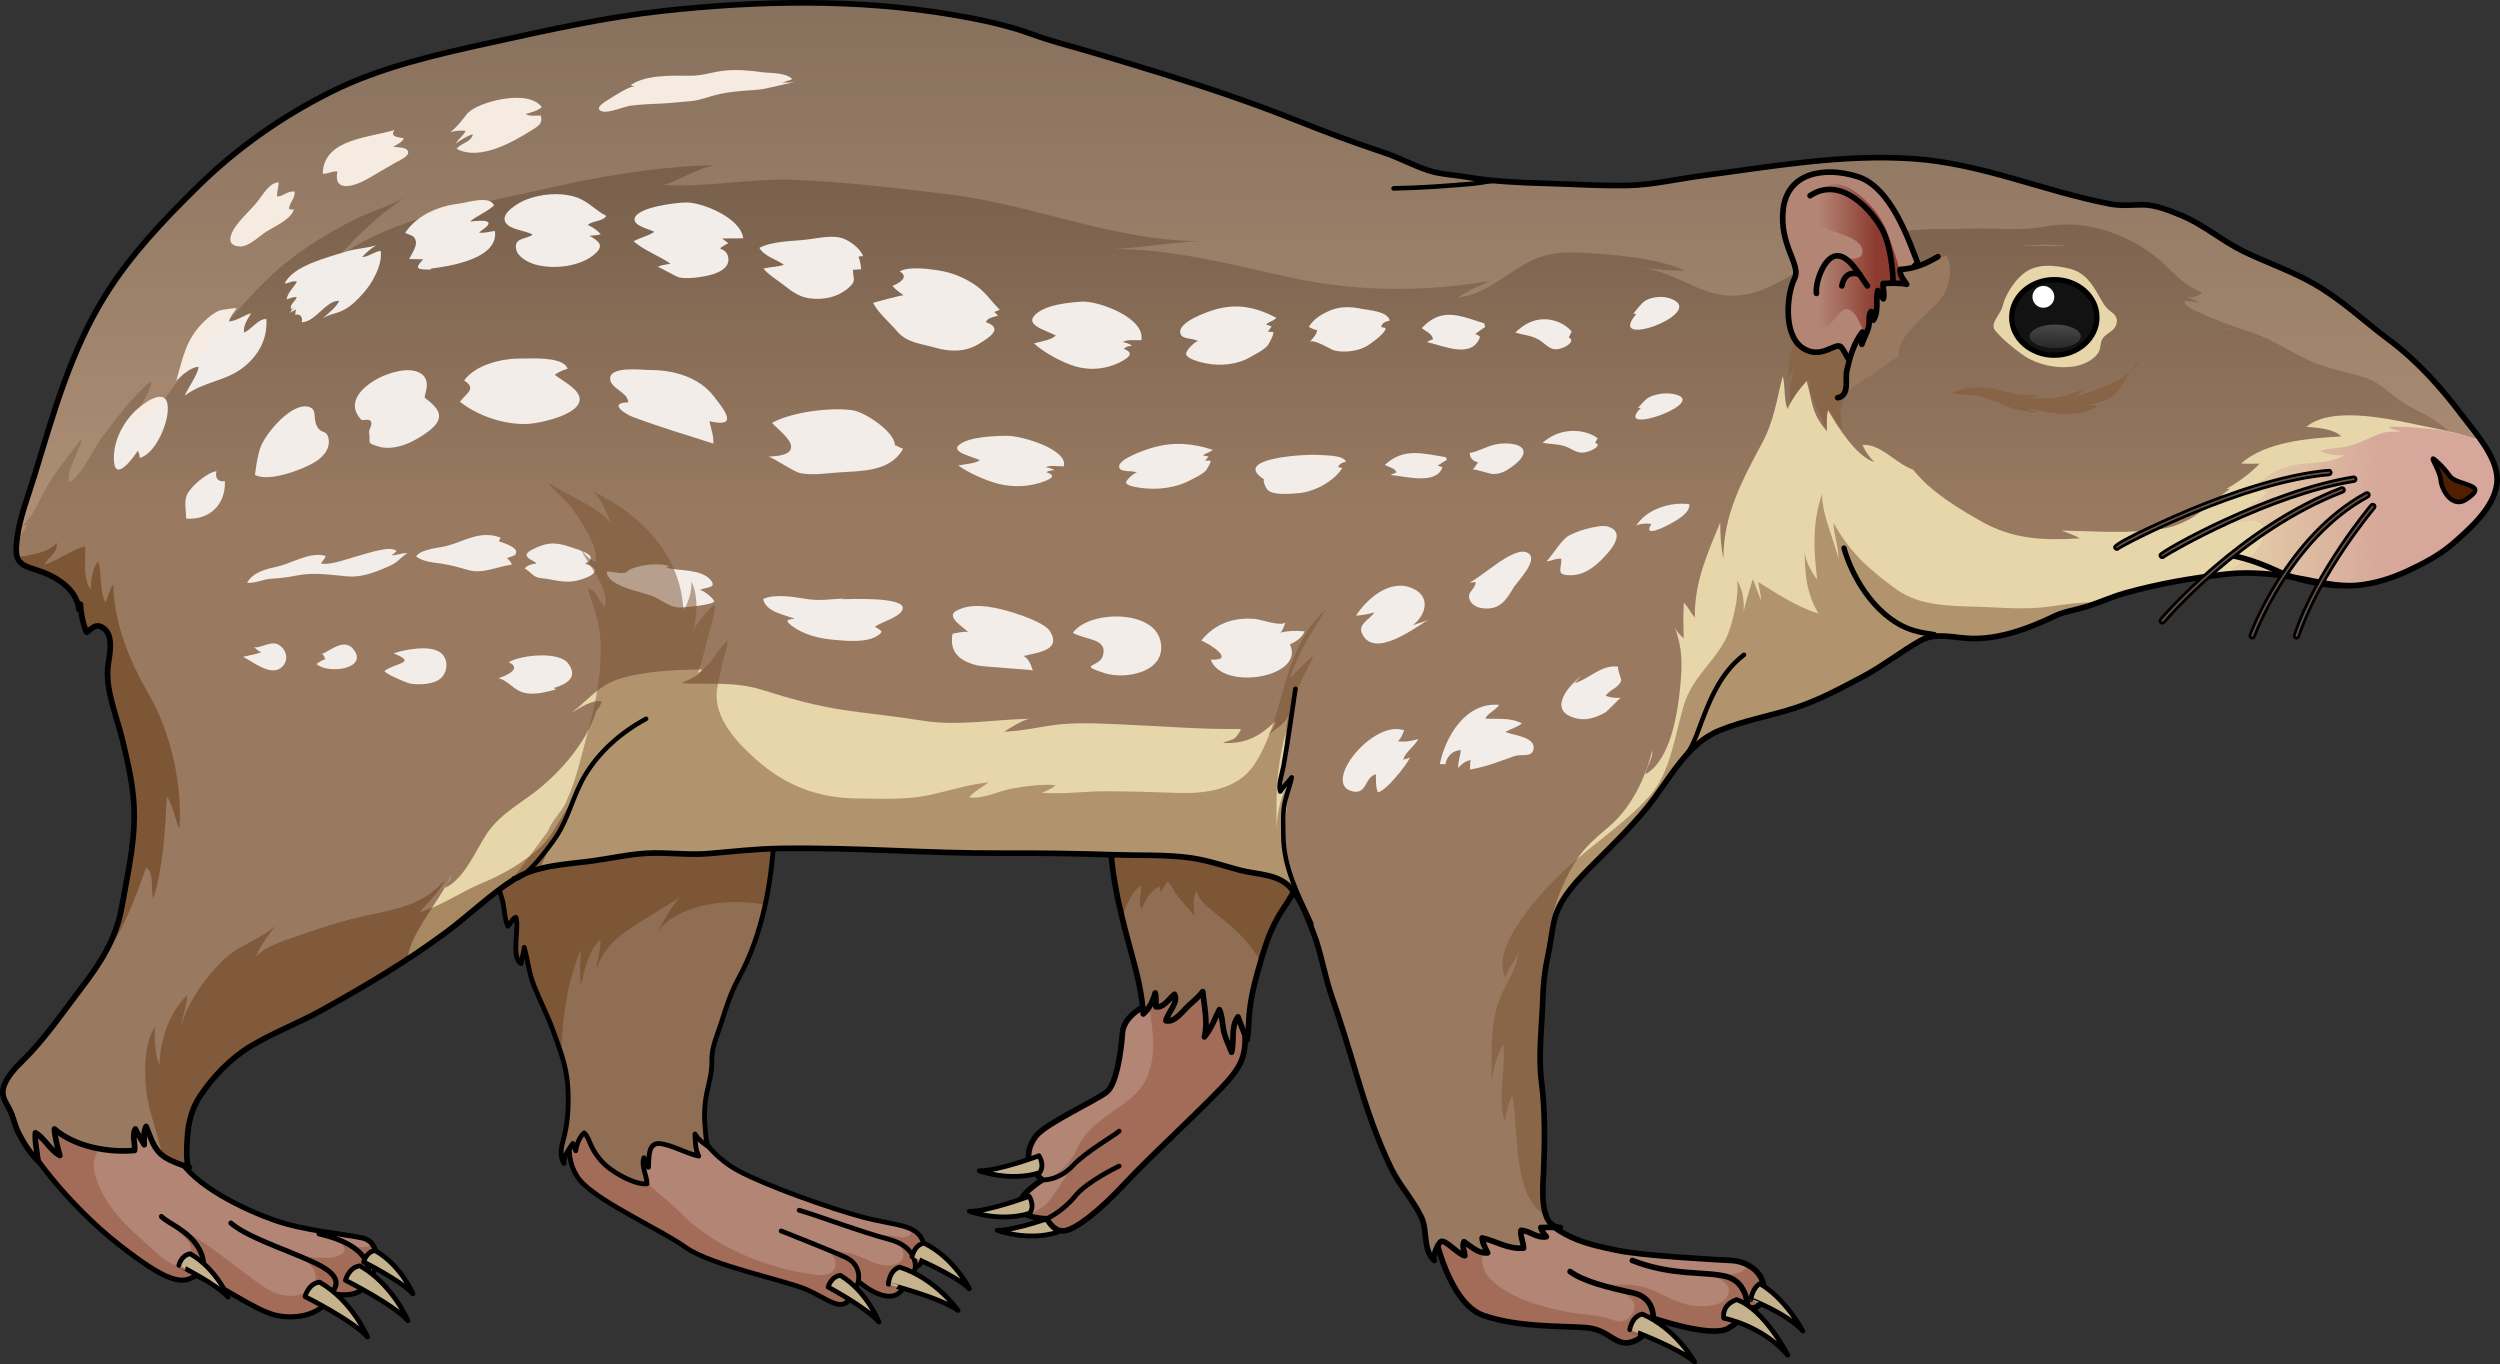 <?xml version="1.0" encoding="utf-8"?>
<!-- Generator: Adobe Illustrator 16.0.0, SVG Export Plug-In . SVG Version: 6.00 Build 0)  -->
<!DOCTYPE svg PUBLIC "-//W3C//DTD SVG 1.1//EN" "http://www.w3.org/Graphics/SVG/1.1/DTD/svg11.dtd">
<svg version="1.1" id="Layer_1" xmlns="http://www.w3.org/2000/svg" xmlns:xlink="http://www.w3.org/1999/xlink" x="0px" y="0px"
	 width="441.45px" height="240.936px" viewBox="0 0 441.45 240.936" enable-background="new 0 0 441.45 240.936"
	 xml:space="preserve">
<rect x="0" y="0" width="441.45" height="240.936" fill="#333333" stroke="none"/>
<g>
	
		<path fill="#C5B38D" stroke="#000000" stroke-width="0.85" stroke-linecap="round" stroke-linejoin="round" stroke-miterlimit="10" d="
		M176.08,217.252c0,0,5.347,2.001,10.65,0.342c0.982-1.343-0.102-2.994-0.102-2.994S179.374,217.314,176.08,217.252z"/>
	<path fill="#B38575" d="M253.249,217.598c0,0,2.501,12.5,8.667,14.667s13.999,1.834,18.166,2.167s5.167,3.5,8.167,2.5
		s3.667-4.167,3.667-4.167s10.166,3.499,13.166,1.833s3.5-3.833,3.5-3.833s2.334,1.167,2.834-2.333s-2.667-5.687-5.667-5.854
		s-15.666-0.813-20.333-1.813s-10-2-14-7S254.576,215.294,253.249,217.598z"/>
	<path fill="#A36C59" d="M308.617,223.374c-1.411,2.909-6.122,1.112-9.349,1.363c1.563,0.321,6.409,0.803,5.992,3.457
		c-0.442,2.819-5.141,2.604-7.018,2.237c-2.742-0.536-5.027-2.241-7.688-3.062c-2.688-0.828-5.958-0.441-8.843-0.438
		c1.807,0.385,9.184,1.644,6.225,5.437c-1.387,1.777-2.881,0.701-4.633,0.258c-2.131-0.539-4.516-0.562-6.749-1.002
		c-4.391-0.865-10.136-2.489-13.305-5.694c-3.455-3.493-0.612-8.322,3.999-8.999l2.25,0.75c1.582-1.166,1.996-2.595,1.747-4.102
		c-4.175-4.634-16.688,1.745-17.997,4.019c0,0,2.501,12.5,8.667,14.667s13.999,1.834,18.166,2.167s5.167,3.5,8.167,2.5
		s3.667-4.167,3.667-4.167s10.166,3.499,13.166,1.833s3.5-3.833,3.5-3.833s2.334,1.167,2.834-2.333
		C311.752,226.081,310.43,224.326,308.617,223.374z"/>
	<path fill="#B38575" d="M203.344,177.043c0,0-4.905,1.915-5.142,5.339s-1.063,8.974-2.716,10.39s-10.743,5.548-12.514,7.791
		s-1.534,4.604-0.826,5.667s1.889,2.125,1.889,2.125s-4.604,2.832-4.014,4.84s4.84,2.008,4.84,2.008s1.18,2.479,3.188,2.125
		s6.021-3.425,10.625-8.383s15.584-14.992,18.535-18.534s2.952-5.548,2.361-12.277s-8.382-11.924-8.736-11.924
		s-9.09,5.194-9.09,5.194L203.344,177.043z"/>
	<path fill="#A36C59" d="M205.083,174.264h-2.527l0.788,2.779c0,0-0.214,0.085-0.544,0.243c0.242,1.15,0.41,2.328,0.491,2.94
		c0.338,2.562,0.55,5.295-0.036,7.834c-1.079,4.672-3.85,6.101-7.505,8.735c-2.297,1.656-4.304,3.31-5.458,5.839
		c-1.224,2.677-2.458,3.669-4.662,5.404c1.77-0.869,3.137-2.437,4.603-3.725c-1.438,2.619-3.21,5.354-4.982,7.746
		c-0.866,1.169-2.381,1.811-3.765,2.521c1.44,0.618,3.376,0.621,3.376,0.621s1.18,2.479,3.188,2.125s6.021-3.425,10.625-8.383
		s15.584-14.992,18.535-18.534s2.952-5.548,2.361-12.277c-0.261-2.967-1.921-5.634-3.726-7.69
		C211.817,169.257,207.531,170.047,205.083,174.264z"/>
	<path fill="#B38575" d="M100.904,199.737c0,0-1.721,5.619,2.116,9.323s13.626,8.069,18.124,11.244s17.727,5.82,21.299,7.408
		s5.953,3.837,7.408,1.853s1.72-3.308,1.72-3.308s4.895,4.366,7.408,1.853s2.646-4.366,2.646-4.366s2.514-0.794,1.455-4.233
		s-4.895-3.015-10.848-4.616s-17.066-5.57-21.961-8.216s-8.068-7.674-9.26-10.98s-8.851-6.085-8.851-6.085l-8.612,2.173
		l-1.455,1.664L100.904,199.737z"/>
	<path fill="#A36C59" d="M161.12,217.148c-0.142,0.524-0.366,0.932-0.699,1.119c-1.24,0.698-3.601-0.532-4.832-0.049
		c1.081,0.641,3.165,1.057,3.665,2.209c1.062,2.447-1.168,3.16-3.004,3.004c-1.995-0.169-3.414-1.259-5.292-1.875
		c-1.452-0.476-3.297-0.624-4.816-0.8c0.965,0.833,1.831,2.154,1.149,3.346c-0.837,1.465-2.974,1.05-4.374,0.838
		c-7.212-1.09-14.984-4.142-20.671-8.847c-1.516-1.253-2.805-2.728-4.292-3.996c-1.531-1.306-3.32-2.474-4.199-4.37
		c-1.892-4.082,3.281-6.362,6.828-6.463l2.225-1.946c-0.793-1.293-1.409-2.549-1.795-3.62c-1.191-3.307-8.851-6.085-8.851-6.085
		l-8.612,2.173l-1.455,1.664l-1.19,6.287c0,0-1.721,5.619,2.116,9.323s13.626,8.069,18.124,11.244s17.727,5.82,21.299,7.408
		s5.953,3.837,7.408,1.853s1.72-3.308,1.72-3.308s4.895,4.366,7.408,1.853s2.646-4.366,2.646-4.366s2.514-0.794,1.455-4.233
		C162.729,218.366,162.063,217.654,161.12,217.148z"/>
	<path fill="#B38575" d="M3.91,199.667c0.017,2.397,7.948,12.906,16.91,19.964c8.962,7.057,11.417,7.179,13.731,5.607
		c4.791,1.771,10.375,6.124,14.127,7.002c3.752,0.879,8.652-0.187,9.791-3.813c3.75,0.62,5.683-0.134,6.571-2.354
		c1.668-1.577,2.536-6.795-1.215-7.521c-3.75-0.728-10.341-1.295-15.392-3.085c-5.051-1.791-14.25-5.998-17.129-11.335
		c-2.878-5.337-5.267-14.621-5.656-15.006c-0.391-0.385-11.888-0.436-12.4,0.085s-9.377,7.556-9.374,7.943
		c0.002,0.388,0.048,1.947,0.048,1.947"/>
	<path fill="#A36C59" d="M65.591,219.767c-1.315,0.852-3.714,0.365-5.111-0.015c1.321,1.836-1.572,2.403-2.768,2.345
		c-1.279-0.063-2.87,0.086-4.096-0.288c-1.137-0.346-2.028-1.182-3.145-1.557c0.545,0.354,1.099,0.768,1.648,1.138
		c1.959,1.317,5.078,3.198,2.922,5.841c-1.92,2.353-5.719,1.783-7.926,0.333c-5.588-3.67-10.211-8.236-16.35-11.107
		c1.004,2.069,3.918,2.471,2.645,5.47c-1.55,3.65-5.171-0.213-6.828-1.663c-4.131-3.614-8.383-7.473-9.833-12.999
		c-1.314-5.008,4.333-7.856,8.666-8.167l2.854-2.195c-0.734-2.09-1.354-4.061-1.813-5.502c-1.182-1.088-2.488-1.932-3.893-2.531
		c-3.562-0.1-8.968-0.01-9.315,0.344c-0.513,0.521-9.377,7.556-9.374,7.943c0.002,0.388,0.048,1.947,0.048,1.947l-0.013,0.564
		c0.017,2.397,7.948,12.906,16.91,19.964c8.962,7.057,11.417,7.179,13.731,5.607c4.791,1.771,10.375,6.124,14.127,7.002
		c3.752,0.879,8.652-0.187,9.791-3.813c3.75,0.62,5.683-0.134,6.571-2.354c1.287-1.217,2.088-4.595,0.668-6.411
		C65.667,219.697,65.636,219.738,65.591,219.767z"/>
	<path fill="none" stroke="#000000" stroke-linecap="round" stroke-linejoin="round" stroke-miterlimit="10" d="M253.249,217.598
		c0,0,2.501,12.5,8.667,14.667s13.999,1.834,18.166,2.167s5.167,3.5,8.167,2.5s3.667-4.167,3.667-4.167s10.166,3.499,13.166,1.833
		s3.5-3.833,3.5-3.833s2.334,1.167,2.834-2.333s-2.667-5.687-5.667-5.854s-15.666-0.813-20.333-1.813s-10-2-14-7
		S254.576,215.294,253.249,217.598z"/>
	<path fill="none" stroke="#000000" stroke-linecap="round" stroke-linejoin="round" stroke-miterlimit="10" d="M308.582,230.765
		c0,0,0.001-4.333-3.666-5.333s-9.546-0.043-16.667-2.854"/>
	<path fill="none" stroke="#000000" stroke-linecap="round" stroke-linejoin="round" stroke-miterlimit="10" d="M291.916,232.765
		c0,0,0.333-3.667-3.667-4.5s-8.667-1.979-11-3.739"/>
	
		<path fill="#C5B38D" stroke="#000000" stroke-width="0.85" stroke-linecap="round" stroke-linejoin="round" stroke-miterlimit="10" d="
		M299.238,240.511c0,0-3.239-5.888-9.248-8.474c-1.906,0.445-2.205,2.751-2.205,2.751S296.343,237.929,299.238,240.511z"/>
	
		<path fill="#C5B38D" stroke="#000000" stroke-width="0.85" stroke-linecap="round" stroke-linejoin="round" stroke-miterlimit="10" d="
		M315.69,239.291c0,0-4.043-8.03-9.027-9.803c-2.824,0.997-2.271,3.277-2.271,3.277S311.038,233.974,315.69,239.291z"/>
	
		<path fill="#C5B38D" stroke="#000000" stroke-width="0.85" stroke-linecap="round" stroke-linejoin="round" stroke-miterlimit="10" d="
		M318.35,235.028c0,0-2.936-5.637-7.588-8.356c-1.385,0.824-1.605,2.816-1.605,2.816S315.359,231.816,318.35,235.028z"/>
	
		<path fill="none" stroke="#000000" stroke-width="0.906" stroke-linecap="round" stroke-linejoin="round" stroke-miterlimit="10" d="
		M3.91,199.667c0.017,2.397,7.948,12.906,16.91,19.964c8.962,7.057,11.417,7.179,13.731,5.607
		c4.791,1.771,10.375,6.124,14.127,7.002c3.752,0.879,8.652-0.187,9.791-3.813c3.75,0.62,5.683-0.134,6.571-2.354
		c1.668-1.577,2.536-6.795-1.215-7.521c-3.75-0.728-10.341-1.295-15.392-3.085c-5.051-1.791-14.25-5.998-17.129-11.335
		c-2.878-5.337-5.267-14.621-5.656-15.006c-0.391-0.385-11.888-0.436-12.4,0.085s-9.377,7.556-9.374,7.943
		c0.002,0.388,0.048,1.947,0.048,1.947"/>
	
		<path fill="none" stroke="#000000" stroke-width="0.906" stroke-linecap="round" stroke-linejoin="round" stroke-miterlimit="10" d="
		M34.646,224.895c0,0,2.378-0.767,0.601-4.192c-1.777-3.425-5.599-4.648-6.732-5.892"/>
	
		<path fill="none" stroke="#000000" stroke-width="0.906" stroke-linecap="round" stroke-linejoin="round" stroke-miterlimit="10" d="
		M58.47,228.428c0.013-0.26,2.624-2.215-1.268-4.563c-3.891-2.348-13.097-4.973-16.429-7.888"/>
	
		<path fill="none" stroke="#000000" stroke-width="0.906" stroke-linecap="round" stroke-linejoin="round" stroke-miterlimit="10" d="
		M64.965,225.625c0,0,1.964-5.326-8.616-7.754"/>
	
		<path fill="none" stroke="#000000" stroke-width="0.85" stroke-linecap="round" stroke-linejoin="round" stroke-miterlimit="10" d="
		M100.904,199.737c0,0-1.721,5.619,2.116,9.323s13.626,8.069,18.124,11.244s17.727,5.82,21.299,7.408s5.953,3.837,7.408,1.853
		s1.72-3.308,1.72-3.308s4.895,4.366,7.408,1.853s2.646-4.366,2.646-4.366s2.514-0.794,1.455-4.233s-4.895-3.015-10.848-4.616
		s-17.066-5.57-21.961-8.216s-8.068-7.674-9.26-10.98s-8.851-6.085-8.851-6.085l-8.612,2.173l-1.455,1.664L100.904,199.737z"/>
	
		<path fill="none" stroke="#000000" stroke-width="0.85" stroke-linecap="round" stroke-linejoin="round" stroke-miterlimit="10" d="
		M151.571,226.257c0,0,0.662-2.911-2.249-4.233s-11.377-4.661-11.377-4.661"/>
	
		<path fill="none" stroke="#000000" stroke-width="0.85" stroke-linecap="round" stroke-linejoin="round" stroke-miterlimit="10" d="
		M161.626,223.744c0,0,0.396-3.571-4.631-4.895s-12.567-4.192-15.875-5.139"/>
	<path fill="#906E53" d="M87.938,152.834c-1.004,1.709,0.355,4.468,0.794,6.207c0.365,1.452,0.327,3.136,0.952,4.498
		c0.5-0.424,0.748-1.333,1.403-1.564c0.681,1.79-0.921,7.143,0.93,8.162c0.093-0.972,0.503-1.904,0.545-2.845
		c0.642,2.298,0.851,4.566,1.761,6.849c1.031,2.587,2.329,5.058,3.27,7.665c1.224,3.392,2.398,6.233,2.656,9.892
		c0.197,2.798,0.086,5.951-0.54,8.627c-0.428,1.831-1.117,3.423-0.122,5.114c-0.195-1.18,0.963-2.616,1.548-3.514
		c0.14,0.438,0.319,0.867,0.536,1.278c0.12-1.072,0.649-2.468,1.481-3.156c0.7,0.638,0.926,1.66,1.353,2.5
		c0.664,1.304,1.611,2.531,2.742,3.472c1.525,1.27,4.949,3.22,7,3.028c-0.005-1.497-1.065-3.097-0.547-4.611
		c0.236,0.575,0.563,1.113,0.803,1.688c0.125-1.726-0.154-4.504,2.144-4.18c2.182,0.309,4.558,1.743,6.732,2.202
		c-0.598-1.277-0.626-2.509-0.653-3.906c0.626,1.079,1.521,1.647,2.499,2.33c-0.579-0.404-0.664-3.027-0.729-3.707
		c-0.134-1.401-0.106-2.813,0.043-4.212c0.266-2.479,1.251-4.832,1.161-7.314c-0.086-2.377,0.957-4.489,1.672-6.752
		c0.837-2.653,1.682-5.319,3.021-7.771c4.325-7.922,5.888-16.947,6.331-25.873c0.174-3.489-0.582-5.177-3.582-6.985
		c-3.598-2.169-7.664-2.833-11.745-3.52c-10.107-1.699-20.62,1.536-26.579,10.049"/>
	<path fill="#7D5636" d="M133.142,139.955c-3.598-2.169-7.664-2.833-11.745-3.52c-10.107-1.699-20.62,1.536-26.579,10.049
		l-6.879,6.351c-1.004,1.709,0.355,4.468,0.794,6.207c0.365,1.452,0.327,3.136,0.952,4.498c0.5-0.424,0.748-1.333,1.403-1.564
		c0.681,1.79-0.921,7.143,0.93,8.162c0.093-0.972,0.503-1.904,0.545-2.845c0.642,2.298,0.851,4.566,1.761,6.849
		c1.031,2.587,2.329,5.058,3.27,7.665c0.549,1.521,1.083,2.933,1.534,4.356c0.112-6.322,1.007-12.718,3.403-18.416
		c-0.047,2.057-0.177,4.223,0.015,6.265c0.634-2.441,1.345-6.349,3.448-8.048c0.224,1.696-0.701,3.544-0.656,5.285
		c0.725-2.938,2.85-5.14,5.263-6.821c3.111-2.168,6.458-4.023,9.652-6.068c-1.927,1.786-2.957,4.233-4.304,6.422
		c1.681-2.798,5.933-4.477,8.963-5.033c3.488-0.642,6.82-0.615,10.207,0.014c0.915-4.208,1.393-8.525,1.605-12.821
		C136.897,143.451,136.142,141.763,133.142,139.955z"/>
	
		<path fill="none" stroke="#000000" stroke-width="0.85" stroke-linecap="round" stroke-linejoin="round" stroke-miterlimit="10" d="
		M87.938,152.834c-1.004,1.709,0.355,4.468,0.794,6.207c0.365,1.452,0.327,3.136,0.952,4.498c0.5-0.424,0.748-1.333,1.403-1.564
		c0.681,1.79-0.921,7.143,0.93,8.162c0.093-0.972,0.503-1.904,0.545-2.845c0.642,2.298,0.851,4.566,1.761,6.849
		c1.031,2.587,2.329,5.058,3.27,7.665c1.224,3.392,2.398,6.233,2.656,9.892c0.197,2.798,0.086,5.951-0.54,8.627
		c-0.428,1.831-1.117,3.423-0.122,5.114c-0.195-1.18,0.963-2.616,1.548-3.514c0.14,0.438,0.319,0.867,0.536,1.278
		c0.12-1.072,0.649-2.468,1.481-3.156c0.7,0.638,0.926,1.66,1.353,2.5c0.664,1.304,1.611,2.531,2.742,3.472
		c1.525,1.27,4.949,3.22,7,3.028c-0.005-1.497-1.065-3.097-0.547-4.611c0.236,0.575,0.563,1.113,0.803,1.688
		c0.125-1.726-0.154-4.504,2.144-4.18c2.182,0.309,4.558,1.743,6.732,2.202c-0.598-1.277-0.626-2.509-0.653-3.906
		c0.626,1.079,1.521,1.647,2.499,2.33c-0.579-0.404-0.664-3.027-0.729-3.707c-0.134-1.401-0.106-2.813,0.043-4.212
		c0.266-2.479,1.251-4.832,1.161-7.314c-0.086-2.377,0.957-4.489,1.672-6.752c0.837-2.653,1.682-5.319,3.021-7.771
		c4.325-7.922,5.888-16.947,6.331-25.873c0.174-3.489-0.582-5.177-3.582-6.985c-3.598-2.169-7.664-2.833-11.745-3.52
		c-10.107-1.699-20.62,1.536-26.579,10.049"/>
	<path fill="none" stroke="#000000" stroke-linecap="round" stroke-linejoin="round" stroke-miterlimit="10" d="M203.344,177.043
		c0,0-4.905,1.915-5.142,5.339s-1.063,8.974-2.716,10.39s-10.743,5.548-12.514,7.791s-1.534,4.604-0.826,5.667
		s1.889,2.125,1.889,2.125s-4.604,2.832-4.014,4.84s4.84,2.008,4.84,2.008s1.18,2.479,3.188,2.125s6.021-3.425,10.625-8.383
		s15.584-14.992,18.535-18.534s2.952-5.548,2.361-12.277s-8.382-11.924-8.736-11.924s-9.09,5.194-9.09,5.194L203.344,177.043z"/>
	
		<path fill="none" stroke="#000000" stroke-width="0.85" stroke-linecap="round" stroke-linejoin="round" stroke-miterlimit="10" d="
		M184.035,208.355c0,0,2.835,0.188,5.313-2.444s7.556-5.465,8.264-6.174"/>
	
		<path fill="none" stroke="#000000" stroke-width="0.85" stroke-linecap="round" stroke-linejoin="round" stroke-miterlimit="10" d="
		M184.861,215.203c0,0,2.834-1.31,4.959-3.961s7.792-5.331,7.792-5.331"/>
	<path fill="#906E53" d="M196.415,152.869c0.491,4.17,1.464,8.247,2.521,12.304c1.175,4.511,2.697,9.215,2.94,13.873
		c1.053-0.879,1.756-2.423,2.109-3.708c0.216,0.77,0.096,1.627,0.136,2.426c1.347,0.289,2.342-1.461,3.264-2.191
		c0.806,1.39-1.256,3.318-1.504,4.67c1.588,0.357,2.996-1.755,4.007-2.673c0.857-0.781,1.792-1.537,2.488-2.468
		c0.246,2.43,0.954,5.64,0.296,7.993c1.136-1.337,1.866-3.245,2.644-4.814c0.601,1.267,0.493,2.973,0.915,4.346
		c0.336,1.094,0.845,2.115,1.245,3.176c0.549-1.98-0.229-4.391,1.123-6.249c0.486,1.336,1.049,2.77,1.592,4.132
		c0.255-0.982,0.274-2.363,0.326-3.438c0.137-2.884,0.736-5.685,1.517-8.474c1.124-4.019,2.168-7.777,4.517-11.263
		c1.158-1.719,2.246-3.534,3.129-5.411c0.709-1.511,0.585-2.699,0.755-4.3c0.406-3.823,0.744-6.889-2.362-9.756
		c-4.536-4.186-11.343-4.114-17.048-3.098c-2.665,0.475-6.221,0.967-8.558,2.401c-2.221,1.364-3.744,3.473-5.1,5.646
		c-0.656,1.053-1.146,1.659-1.213,2.916C196.084,150.218,196.262,151.57,196.415,152.869z"/>
	<g>
		<g>
			<path fill="#A96B2E" d="M204.868,157.816c-0.117,0.271-0.219,0.542-0.297,0.809C204.735,158.403,204.821,158.114,204.868,157.816
				z"/>
			<g>
				<path fill="#7D5636" d="M228.071,141.043c-4.536-4.186-11.343-4.114-17.048-3.098c-2.665,0.475-6.221,0.967-8.558,2.401
					c-2.221,1.364-3.744,3.473-5.1,5.646c-0.656,1.053-1.146,1.659-1.213,2.916c-0.069,1.31,0.108,2.661,0.262,3.96
					c0.373,3.168,1.025,6.282,1.779,9.375c0.105-0.453,0.218-0.867,0.318-1.193c0.484-1.567,1.529-3.8,2.97-4.708
					c0.157,1.255-0.556,3.029,0.079,4.144c0.64-1.407,1.646-3.366,3.232-3.894c0.114,0.342,0.142,0.795,0.074,1.224
					c0.326-0.756,0.781-1.5,1.258-2.084c0.763,0.514,1.287,1.794,1.857,2.542c0.92,1.206,2.001,2.276,2.963,3.434
					c-0.257-1.474-0.346-3.106,0.377-4.486c0.205,1.239,1.121,2.27,2.066,3.04c2.045,1.664,4.174,3.278,5.992,5.2
					c1.103,1.166,2.254,2.677,3.229,4.28c0.943-3.26,1.992-6.341,3.939-9.231c1.158-1.719,2.246-3.534,3.129-5.411
					c0.709-1.511,0.585-2.699,0.755-4.3C230.84,146.976,231.178,143.911,228.071,141.043z"/>
			</g>
		</g>
	</g>
	<path fill="none" stroke="#000000" stroke-linecap="round" stroke-linejoin="round" stroke-miterlimit="10" d="M196.415,152.869
		c0.491,4.17,1.464,8.247,2.521,12.304c1.175,4.511,2.697,9.215,2.94,13.873c1.053-0.879,1.756-2.423,2.109-3.708
		c0.216,0.77,0.096,1.627,0.136,2.426c1.347,0.289,2.342-1.461,3.264-2.191c0.806,1.39-1.256,3.318-1.504,4.67
		c1.588,0.357,2.996-1.755,4.007-2.673c0.857-0.781,1.792-1.537,2.488-2.468c0.246,2.43,0.954,5.64,0.296,7.993
		c1.136-1.337,1.866-3.245,2.644-4.814c0.601,1.267,0.493,2.973,0.915,4.346c0.336,1.094,0.845,2.115,1.245,3.176
		c0.549-1.98-0.229-4.391,1.123-6.249c0.486,1.336,1.049,2.77,1.592,4.132c0.255-0.982,0.274-2.363,0.326-3.438
		c0.137-2.884,0.736-5.685,1.517-8.474c1.124-4.019,2.168-7.777,4.517-11.263c1.158-1.719,2.246-3.534,3.129-5.411
		c0.709-1.511,0.585-2.699,0.755-4.3c0.406-3.823,0.744-6.889-2.362-9.756c-4.536-4.186-11.343-4.114-17.048-3.098
		c-2.665,0.475-6.221,0.967-8.558,2.401c-2.221,1.364-3.744,3.473-5.1,5.646c-0.656,1.053-1.146,1.659-1.213,2.916
		C196.084,150.218,196.262,151.57,196.415,152.869z"/>
	<linearGradient id="SVGID_1_" gradientUnits="userSpaceOnUse" x1="220.725" y1="91.431" x2="220.725" y2="-69.097">
		<stop  offset="0" style="stop-color:#997A61"/>
		<stop  offset="1" style="stop-color:#44372C"/>
	</linearGradient>
	<path fill="url(#SVGID_1_)" d="M3,95.18c-0.452,3.736,0.126,4.463,3.343,5.436c3.243,0.98,7.16,3.206,7.601,6.989
		c0.052-0.321,0.201-0.744,0.251-0.914c0.1,1.677,0.435,3.422,1.098,4.956c0.765-0.463,1.396-1.46,2.457-1.014
		c2.8,1.175,1.384,5.495,1.263,7.571c-0.235,4.055,1.615,8.335,2.55,12.221c0.837,3.477,1.679,6.962,1.993,10.506
		c0.595,6.711-0.904,12.732-2.056,19.243c-1.008,5.702-3.826,9.968-7.228,14.417c-3.406,4.454-6.467,9.014-10.458,12.897
		c-1.125,1.095-2.419,2.511-3.013,3.98c-0.94,2.326,0.558,3.324,1.295,5.335c0.393,1.07,0.654,2.206,1.166,3.229
		c0.86,1.722,2.058,3.604,3.446,4.952c-0.146-1.623-0.585-3.278-0.453-4.953c1.603,0.919,2.577,3.067,4.312,4.004
		c-0.422-1.485-0.861-3.146-0.959-4.678c3.563,3.101,9.477,4.224,14.155,3.781c0.162-1.252-0.521-2.682,0.143-3.781
		c0.44,1.022,1.043,1.83,1.563,2.786c-0.014-1.091-0.16-2.236,0.327-3.242c0.907,2.124,1.308,4.154,3.38,5.466
		c1.313,0.831,2.904,1.336,4.292,1.793c-0.815-0.269-0.384-5.644-0.292-6.396c0.266-2.159,0.881-4.282,2.063-6.085
		c2.311-3.526,5.507-6.839,9.133-9.006c3.975-2.376,8.297-3.993,12.357-6.246c7.724-4.285,14.948-8.538,22.048-13.804
		c4.007-2.972,7.841-6.719,12.029-9.374c3.802-2.411,9.071-2.615,13.401-3.173c3.331-0.429,6.634-1.213,9.992-1.405
		c3.635-0.208,7.271,0.37,10.905,0.06c4.205-0.359,8.358-0.836,12.586-0.91c13.046-0.229,26.043,0.9,39.081,0.829
		c6.734-0.037,13.471,0.069,20.201,0.291c4.422,0.146,8.881-0.065,13.276,0.544c2.954,0.41,5.775,1.398,8.648,2.159
		c3.113,0.824,6.955,0.612,9.149,3.302c1.835,2.248,2.914,5.251,3.932,7.928c1.371,3.607,1.886,7.324,3.128,10.9
		c1.655,4.763,3.106,9.547,4.549,14.378c1.639,5.488,3.501,11.023,6.019,16.18c1.479,3.028,3.838,5.537,5.303,8.572
		c1.168,2.421,0.183,5.691,2.299,7.673c-0.431-0.403,0.653-3.264,1.278-3.378c0.823-0.151,2.97,2.296,4.103,2.538
		c-0.051-0.834-0.542-1.664-0.145-2.478c1.276,0.844,2.446,2.1,4.182,1.975c-0.381-0.837-0.938-1.68-0.975-2.638
		c2.348,0.503,4.606,2.046,7.313,1.794c-0.003-1.066-0.607-1.985-0.451-3.125c1.512,0.021,2.772,1.442,4.479,1.115
		c-0.39-0.426-0.831-1.008-0.981-1.617c1.138-0.061,2.305-0.034,3.452-0.018c-3.929-0.057-3.038-7.684-2.954-9.871
		c0.201-5.228,0.299-10.575-0.366-15.735c-0.618-4.794,0.075-9.994,0.225-14.83c0.075-2.455,0.326-4.917,0.854-7.318
		c0.472-2.14,0.68-4.198,1.125-6.288c0.856-4.012,4.2-7.363,6.999-10.156c3.228-3.222,6.47-6.358,9.366-9.894
		c3.947-4.818,6.85-11.2,12.822-13.653c4.359-1.791,8.99-2.557,13.443-4.013c4.238-1.385,7.766-3.34,11.697-5.396
		c3.642-1.905,6.822-4.465,10.349-6.461c2.729-1.545,6.093-0.455,9.032-0.382c4.983,0.125,10.094-1.745,14.523-3.887
		c1.793-0.866,3.529-1.083,5.446-1.643c2.397-0.7,4.665-1.786,7.069-2.466c5.861-1.654,12.055-2.729,18.103-3.389
		c4.085-0.445,8.171-0.01,12.204,0.665c3.57,0.597,7.169,1.668,10.82,1.325c3.042-0.285,5.949-1.201,8.714-2.475
		c2.799-1.289,5.737-2.812,8.071-4.841c3.043-2.646,7.318-6.367,7.833-10.628c0.523-4.326-3.806-8.946-6.203-12.132
		c-3.722-4.946-7.933-9.63-12.921-13.332c-4.456-3.308-8.203-6.966-13.113-9.79c-4.012-2.309-8.402-3.765-12.546-5.789
		c-3.868-1.89-6.88-4.634-10.922-6.321c-1.962-0.818-4.592-1.878-6.746-1.885c-2.076-0.006-3.755,0.262-5.929-0.156
		c-11.691-2.248-22.537-7.112-34.535-7.966c-12.598-0.896-25.141,1.371-37.583,3.012c-4.265,0.563-8.773,1.63-13.025,1.702
		c-4.956,0.085-9.909-0.246-14.86-0.384c-4.539-0.126-9.012-0.339-13.486-1.104c-2.261-0.386-4.576-0.444-6.766-1.149
		c-2.666-0.859-5.13-2.247-7.788-3.131c-5.37-1.784-10.632-3.755-15.887-5.852c-7.808-3.115-15.788-5.774-23.813-8.268
		c-3.951-1.228-7.914-2.415-11.879-3.597c-3.467-1.034-7.091-1.917-10.469-3.154c-4.766-1.747-9.479-2.7-14.486-3.55
		C151.3-0.26,133.857,0.1,117.115,1.923c-10.188,1.109-20.142,3.349-30.134,5.534c-9.561,2.09-19.818,4.374-28.604,8.8
		c-8.808,4.437-16.591,9.912-23.628,16.845c-5.874,5.789-11.675,11.876-16.061,18.9c-6.177,9.892-9.215,20.848-12.582,31.9
		C4.988,87.573,3.459,91.387,3,95.18z"/>
	<g>
		<path fill="#F2EDE9" d="M20.138,81.541c0.299,3.532,3.395-0.714,4.205-1.966c0.1,0.327,0.372,0.724,0.317,1.296
			c2.724-0.742,4.802-5.649,4.962-8.285c0.259-4.265-3.199-2.197-5.149-0.555C21.84,74.249,19.836,77.976,20.138,81.541z"/>
		<path fill="#F2EDE9" d="M31.132,67.226c0.802-0.839,2.743-2.539,3.946-2.423c-0.321,1.695-1.797,3.495-2.451,5.076
			c3.167-2.496,7.294-2.521,10.478-5.112c2.638-2.147,4.14-4.979,3.931-8.433c-1.388-0.104-2.664,1.858-3.936,2.407
			c-0.168-1.383,0.632-2.331,1.243-3.445c-1.262,0.367-2.672,1.436-3.909,1.452c0.178-0.802,0.832-1.551,1.338-2.269
			c0.148-0.211-2.771,0.235-3.053,0.36c-1.043,0.464-1.792,1.087-2.635,1.892C32.818,59.849,32.316,63.094,31.132,67.226z"/>
		<path fill="#F2EDE9" d="M51.416,54.598c-0.374-0.747,0.715-1.313,0.982-2.142c-0.642-0.049-1.275,0.251-1.803,0.424
			c0.21-1.219,1.241-2.105,1.852-3.127c-0.677-0.304-1.432,0.256-2.184,0.322c1.445-3.158,7.61-4.611,10.697-5.607
			c1.802-0.581,3.777-0.636,5.454-1.145c-0.854,0.515-1.848,1.348-2.48,2.073c1.15-0.032,2.184-0.973,3.29-1.11
			c0.335,2.544-1.486,5.722-3.105,7.52c-1.062,1.178-2.133,2.29-3.569,3.003c-1.168,0.579-2.547,0.697-3.615,1.434
			c0.992-0.862,2.352-1.876,2.968-3.118c-2.265-0.194-4.219,3.774-6.628,3.781c0.209-0.915-0.205-1.523-1.167-1.333
			c0.114-0.374-0.012-0.62,0.245-0.99c-0.296,0.212-0.771,0.376-1.085,0.627c0.14-0.452,0.528-0.951,0.981-1.278"/>
		<path fill="#F2EDE9" d="M76.082,47.598c-2.204-0.008-3.114-0.02-1.339-1.809c-0.819-0.05-1.661-0.006-2.48-0.047
			c0.362-0.813,1.378-2.172,1.165-3.156c-0.25-1.155-1.116-1.005-1.878-1.482c2.102-3.159,5.974-4.745,9.573-5.164
			c1.47-0.171,5.298-1.496,6.12,0.321c-1.236,1.176-2.948,1.763-4.243,2.849c0.543-0.013,2.943-0.381,3.223,0.188
			c0.286,0.584-1.321,1.42-1.636,1.771c0.997,0.153,1.864-0.199,2.804-0.283c0.707,4.994-8.311,6.266-11.309,6.646"/>
		<path fill="#F2EDE9" d="M89.237,39.231c-0.888-1.634,2.48-3.521,3.634-3.966c2.665-1.029,5.957-1.34,8.674-0.5
			c2.29,0.708,3.505,2.331,5.523,3.366c-0.698,1.028-2.425,0.806-3.281,1.592c0.827,0.358,1.769,0.967,2.281,1.675
			c-0.64,0.129-1.334,0.215-1.985,0.233c1.655,0.933,2.652,1.711,1.015,3.17c-2.598,2.314-7.366,2.828-10.631,1.893
			c-1.204-0.345-3.112-1.324-3.34-2.756c-0.316-1.992,1.663-1.634,2.936-2.491C92.845,40.667,89.991,40.618,89.237,39.231z"/>
		<path fill="#F2EDE9" d="M116.092,47.14c0.712-0.356,1.546-0.431,2.31-0.574c-1.932-1.353-4.765-2.391-6.521-3.969
			c1.123-0.625,2.588-0.918,3.662-1.661c-0.941-0.502-3.752-1.072-3.482-2.334c0.443-2.075,7.555-2.855,9.152-2.849
			c2.951,0.013,9.608,2.78,10.023,6.319c-1.241,0.059-2.535-0.017-3.769,0.055c0.36,0.142,0.819,0.63,1.146,0.804
			c-2.947,1.638-0.43,0.346-0.023,2.502c0.463,2.455-3.184,3.22-4.893,3.473c-1.163,0.172-2.487,0.308-3.656,0.104
			C119.258,48.874,116.339,47.017,116.092,47.14z"/>
		<path fill="#F2EDE9" d="M134.81,47.418c1.161-0.294,2.477-0.284,3.612-0.649c-1.348-1.012-3.426-1.45-4.332-3.008
			c2.393-1.208,5.694-1.143,8.337-1.455c1.794-0.212,3.959-0.719,5.784-0.383c1.552,0.285,3.715,1.899,4.183,3.313
			c-0.234-0.03-0.553,0.068-0.794,0.051c0.229,0.734,0.45,1.525,0.456,2.285c-0.437-0.081-1.012,0.134-1.447,0.052
			c0.01,1.625,0.721,1.946-0.855,3.275c-1.938,1.634-4.293,2.08-6.754,1.786c-1.698-0.202-3.074-1.119-4.371-2.171
			C137.513,49.611,135.644,48.521,134.81,47.418z"/>
		<path fill="#F2EDE9" d="M159.564,52.143c-0.684-0.485-1.517-1.053-1.969-1.679c1.091-0.38,3.056-1.512,1.284-2.532
			c1.552-0.935,5.142-0.454,6.881-0.176c2.328,0.373,4.166,1.139,6.113,2.351c1.996,1.242,3.068,3.003,4.694,4.62
			c-0.34,0.037-0.8,0.329-1.01,0.366c0.196,0.104,0.535,0.544,0.685,0.634c-0.811,0.28-1.905,0.359-2.139,1.176
			c3.302,1.093,0.348,2.842-1.322,3.861c-2.313,1.412-5.07,1.379-7.603,0.637c-2.466-0.724-5.022-0.835-6.772-2.901
			c-1.283-1.516-3.383-3.317-4.244-5.017C154.651,53.306,159.426,52.044,159.564,52.143z"/>
		<path fill="#F2EDE9" d="M182.585,60.64c1.243-0.364,2.941-0.558,3.861-1.38c-1.447-0.861-5.311-1.718-3.862-3.458
			c1.654-1.987,6.134-2.4,8.498-2.541c2.826-0.168,11.257,2.897,10.449,6.812c-1.049,0.061-2.41-0.198-3.269,0.317
			c0.597,0.133,1.234,0.325,1.64,0.671c-0.575,0.011-1.155,0.205-1.47,0.538c1.602,0.6,1.209,1.28-0.002,1.999
			c-2.607,1.546-5.7,1.936-8.607,1.08C187.594,64.022,184.292,62.232,182.585,60.64z"/>
		<path fill="#F2EDE9" d="M211.572,60.26c-0.997-0.685-2.955-0.218-3.164-1.493c-0.322-1.969,4.909-3.761,6.211-4.127
			c3.933-1.104,7.282-0.366,10.782,1.495c-0.435,0.481-1.32,0.683-1.843,1.134c0.253,0.053,0.632,0.32,1.005,0.354
			c-0.165,0.161-0.43,0.73-0.764,0.95c0.266-0.048,0.648,0.071,0.924,0.051c0.536-0.04-0.725,2.185-0.814,2.293
			c-0.805,0.964-2.11,1.539-3.169,2.162c-2.244,1.321-5.307,1.604-7.823,1.08c-0.777-0.161-3.177-0.698-3.466-1.578
			C209.243,61.949,211.262,60.047,211.572,60.26z"/>
		<path fill="#F2EDE9" d="M231.259,60.443c0.439-0.677,1.275-1.28,1.297-2.148c-0.524-0.065-1.001-0.357-1.451-0.563
			c0.8-1.33,2.096-2.165,3.516-2.8c1.933-0.864,3.788-0.83,5.817-0.398c1.277,0.271,4.606,0.396,4.964,2.078
			c-0.626,0.104-1.309,0.387-1.465,0.958c-0.168,0.613,1.553-0.245,0.202,1.333c-0.534,0.623-1.964,1.684-2.687,2.146
			c-1.488,0.953-4.166,1.291-5.879,0.824C234.979,61.71,231.763,59.667,231.259,60.443z"/>
		<path fill="#F2EDE9" d="M262.249,57.764c-0.632,0.313-1.17,0.844-1.783,1.208c0.313,0.068,0.647,0.292,0.887,0.487
			c-1.354,4.055-6.644,1.535-9.432,0.93c0.286-0.068,0.759-0.403,1.144-0.495c-0.306-1.105-1.132-1.256-2.015-1.955
			c3.524-3.8,6.807-2.162,11.032-0.841"/>
		<path fill="#F2EDE9" d="M272.597,56.373c1.76-0.049,3.879,0.806,4.952,2.213c-0.254,0.233-0.341,0.762-0.549,0.979
			c1.611,0.739-1.508,2.569-2.926,2.014c-0.909-0.357-1.647-1.224-2.514-1.686c-1.29-0.689-2.637-0.732-3.99-1.189
			C269.051,57.338,270.488,56.431,272.597,56.373z"/>
		<path fill="#F2EDE9" d="M290.878,52.906c1.192-0.507,2.708-0.639,3.95-0.234c7.288,2.373-11.597,9.404-5.897,2.789
			c-0.171-0.032-0.341-0.039-0.512-0.072C289.081,54.613,289.917,53.315,290.878,52.906z"/>
		<path fill="#F2EDE9" d="M32.862,91.575c4.054,0.306,7.018-2.417,6.849-6.605c-1.228,0.157-1.761-0.54-1.494-1.755
			c-1.602,0.188-4.573,2.666-5.224,4.217C32.466,88.689,32.896,90.261,32.862,91.575z"/>
		<path fill="#F2EDE9" d="M45.092,83.348c-0.022,0.184-0.042,0.36-0.06,0.526c2.545,1.264,8.175-0.899,10.397-2.178
			c1.456-0.837,2.979-2.354,2.574-4.284c-0.308-1.467-1.026-0.814-1.762-1.73c-1.134-1.412-0.168-3.228-1.482-3.755
			c-3.069-1.233-7.829,4.603-8.723,6.96C45.577,80.099,45.262,81.942,45.092,83.348z"/>
		<path fill="#F2EDE9" d="M65.112,67.856c1.108-0.831,2.409-1.471,3.483-1.83c1.615-0.54,3.754-1.029,5.36-0.273
			c2.6,1.224,0.746,4.272,1.084,4.523c2.64,1.952,3.656,3.527,0.709,5.811c-2.265,1.755-5.906,3.683-8.937,2.75
			c-2.251-0.692-1.303-0.574-1.632-2.438c-0.096-0.541,0.694-1.427,0.286-2.022c-0.38-0.556-1.434,0.009-1.717-0.298
			C61.577,71.721,62.996,69.441,65.112,67.856z"/>
		<path fill="#F2EDE9" d="M93.147,63.298c2.439-0.04,6.481-0.026,7.082,1.827c-0.815,0.205-1.668,0.599-2.266,1.056
			c1.146,0.924,3.773,2.235,4.295,3.759c1.07,3.13-6.826,4.778-8.892,4.904c-4.111,0.249-8.938-1.344-12.153-3.913
			c1.197-1.521,2.989-2.321,0.743-3.745c1.994-2.793,6.695-3.903,9.926-3.872C92.206,63.317,92.643,63.307,93.147,63.298z"/>
		<path fill="#F2EDE9" d="M110.226,69.672c-0.954-0.926-2.492-1.595-2.488-2.818c0.008-2.274,5.578-1.511,7.07-1.514
			c4.232-0.008,8.594,1.286,11.164,4.551c1.939,2.463,4.606,5.746-0.696,4.482c0.241,1.278,0.785,2.598,0.69,3.959
			c-4.764-1.528-9.469-2.927-14.16-4.687c-1.689-0.634-4.367-2.567-0.846-2.593C110.93,70.505,110.63,70.065,110.226,69.672z"/>
		<path fill="#F2EDE9" d="M139.42,79.652c0.157-0.19,0.258-0.424,0.277-0.708c0.095-1.353-2.544-3.329-3.378-4.268
			c3.407-1.907,10.25-2.789,14.187-2.238c2.28,0.319,7.513,3.847,7.517,6.188c0.496,0.109,0.923,0.498,1.449,0.605
			c-2.29,4.179-7.543,3.9-11.606,4.205c-2.206,0.166-4.292,0.52-6.513,0.117c-1.264-0.229-5.127-2.979-5.713-2.901
			C136.574,80.529,138.663,80.571,139.42,79.652z"/>
		<path fill="#F2EDE9" d="M169.218,82.184c1.229-0.232,2.901-0.324,3.824-0.909c-1.401-0.687-5.175-1.444-3.712-2.695
			c1.671-1.43,6.079-1.6,8.404-1.631c2.779-0.038,10.986,2.506,10.102,5.398c-1.031,0.012-2.362-0.224-3.217,0.135
			c0.582,0.117,1.204,0.28,1.595,0.551c-0.565-0.011-1.14,0.117-1.456,0.354c1.559,0.498,1.156,0.992-0.049,1.49
			c-2.597,1.071-5.644,1.267-8.479,0.539C174.057,84.86,170.856,83.422,169.218,82.184z"/>
		<path fill="#F2EDE9" d="M200.814,83.439c-1.013-0.442-2.907,0.039-3.178-0.896c-0.417-1.442,4.617-3.13,5.875-3.491
			c3.798-1.089,7.119-0.767,10.645,0.38c-0.4,0.387-1.259,0.598-1.748,0.968c0.25,0.022,0.637,0.196,1.004,0.196
			c-0.154,0.13-0.383,0.571-0.7,0.759c0.259-0.055,0.639,0.008,0.908-0.026c0.522-0.065-0.598,1.674-0.68,1.761
			c-0.739,0.772-1.989,1.288-2.995,1.823c-2.132,1.135-5.118,1.554-7.612,1.334c-0.77-0.066-3.149-0.304-3.478-0.938
			C198.619,84.852,200.499,83.3,200.814,83.439z"/>
		<path fill="#F2EDE9" d="M223.324,85.598c-0.207-0.547-0.265-1.049-0.053-0.917c-6.146-3.823,7.54-4.524,9.425-4.354
			c1.268,0.115,4.535-0.019,4.973,1.209c-0.643,0.126-1.134,0.335-1.386,0.926c0.248,0.055,0.513,0.112,0.733,0.182
			c-1.486,2.345-4.805,4.137-7.528,4.414c-1.309,0.133-4.292,0.406-5.446-0.366C223.748,86.496,223.489,86.033,223.324,85.598z"/>
		<path fill="#F2EDE9" d="M255.498,81.212c-0.604,0.276-1.103,0.708-1.686,1.02c0.31,0.029,0.649,0.173,0.895,0.303
			c-1.118,3.107-6.433,1.593-9.196,1.331c0.276-0.07,0.723-0.352,1.096-0.445c-0.357-0.802-1.175-0.856-2.075-1.316
			c3.257-3.066,6.56-2.071,10.77-1.375"/>
		<path fill="#F2EDE9" d="M277.168,76.115c1.723-0.155,3.844,0.336,4.968,1.31c-0.236,0.192-0.294,0.591-0.487,0.766
			c1.616,0.439-1.346,2.014-2.764,1.696c-0.91-0.204-1.679-0.798-2.551-1.082c-1.3-0.427-2.622-0.366-3.972-0.614
			C273.742,77.074,275.104,76.301,277.168,76.115z"/>
		<path fill="#F2EDE9" d="M264.835,78.357c4.104-0.37,5.862,1.388,2.234,3.997c-1.129,0.813-1.91,1.288-3.333,1.361
			c-0.668,0.035-3.382-1.022-3.71-0.779c0.301-0.223,0.703-1.025,1.008-1.268c-0.908-0.241-1.509-0.749-1.497-1.693
			C261.415,79.648,262.921,78.53,264.835,78.357z"/>
		<path fill="#F2EDE9" d="M291.513,69.998c1.143-0.457,2.621-0.658,3.86-0.442c7.266,1.27-10.883,7.782-5.638,2.475
			c-0.169-0.012-0.336-0.006-0.504-0.018C289.84,71.389,290.593,70.368,291.513,69.998z"/>
		<path fill="#F2EDE9" d="M189.436,111.765c2.633,1.334,6.147,1.002,5.32,4.016c-0.581,2.112-4.664,1.474,0.24,3.064
			c3.792,1.229,11.157-0.163,9.913-5.68C203.637,107.53,192.165,107.811,189.436,111.765z"/>
		<path fill="#F2EDE9" d="M212.116,113.107c1.405,0.529,6.252,3.595,1.677,3.373c2.063,5.623,16.783,3.128,13.972-2.706
			c1.178-0.524,2.193-1.222,2.608-2.285c-1.418-0.15-2.909-0.131-4.282,0.234c0.513-0.492,0.635-1.381,0.97-1.887
			c-0.659,0.913-4.402-0.451-5.417-0.543C217.822,108.945,214.572,110.118,212.116,113.107z"/>
		<path fill="#F2EDE9" d="M240.468,111.771c-0.702-1.619,1.658-2.575,2.196-3.639c-1.029,0.312-2.173,0.521-3.22,0.58
			c1.828-2.836,5.739-6.409,9.646-4.956c3.489,1.298,2.989,4.529,0.428,6.632c0.778-0.305,1.962-0.56,2.817-1.004
			C250.417,110.381,242.602,116.692,240.468,111.771z"/>
		<path fill="#F2EDE9" d="M182.373,118.38c-0.35-0.998-0.619-1.905-1.604-2.541c2.213-0.628,6.733-0.874,4.671-4.333
			c-0.969-1.624-5.91-3.179-7.691-3.668c-2.765-0.76-6.187-1.423-8.872,0.007c-2.019,1.074,1.434,3.005,2.172,3.853
			c-0.322-0.369-2.43,0.122-2.854,0.218c-0.612,3.349,1.399,4.863,4.351,5.575C173.655,117.759,182.326,118.247,182.373,118.38z"/>
		<path fill="#F2EDE9" d="M155.01,112.208c1.112-0.748,0.599-0.824-0.513-1.555c0.891-0.707,4.685-1.733,4.914-3.195
			c0.33-2.11-9.351-1.663-10.832-1.649c0.209-0.041,0.429-0.093,0.641-0.134c-2.323,0.079-4.368,0.477-6.739,0.104
			c-2.14-0.337-5.705-0.997-7.721,0.009c0.458,2.296,3.822,2.748,5.595,3.493c-1.338,0.062-1.855,0.254-0.469,1.275
			c2.188,1.611,4.92,2.219,7.582,2.439C149.701,113.181,153.045,113.53,155.01,112.208z"/>
		<path fill="#F2EDE9" d="M107.141,100.95c0.023,2.625,6.521,3.618,8.227,4.366c1.563,0.685,2.591,1.735,4.368,1.95
			c0.615,0.074,6.504-0.443,6.365-1.128c-0.098-0.478-2.164-2.155-2.599-1.923c1.104-0.591,3.194-0.313,1.987-1.785
			c-1.623-1.979-5.638-1.618-7.836-2.155c0.2-0.096,0.365-0.285,0.475-0.351c-1.984-0.559-5.029-0.228-6.884,0.629
			c-0.632,0.292-0.41,0.601-1.386,0.634C108.944,101.218,108.072,100.867,107.141,100.95z"/>
		<path fill="#F2EDE9" d="M98.757,96.067c-1.068-0.175-2.131-0.121-3.37,0.35c-0.435,0.165-2.337,0.909-2.388,1.493
			c-0.07,0.816,1.339,1.057,1.74,1.585c-0.73,0.078-1.703,0.308-2.09,0.895c0.762,0.368,1.286,1.173,2.061,1.495
			c0.575,0.238,1.308,0.223,1.932,0.338c1.787,0.329,3.4,0.717,5.226,0.3c2.319-0.53,4.97-1.873,1.444-2.995
			c2.836-1.351-1.05-2.408-2.242-2.821C100.255,96.423,99.505,96.189,98.757,96.067z"/>
		<path fill="#F2EDE9" d="M72.063,97.675c-1.033-0.098-1.992,0.437-3.004,0.361c0.38-0.136,0.7-0.464,0.96-0.729
			c-1.034-1.061-5.191,0.446-6.495,0.776c-1.895,0.479-4.956,1.758-6.867,1.432c0.295-0.495,0.728-0.806,0.836-1.346
			c-2.747-0.821-5.869,1.289-8.506,1.868c-1.869,0.411-4.354,0.984-5.354,2.875c1.46,0.106,2.699-0.59,4.15-0.704
			c1.752-0.137,2.866-0.237,4.438-0.555c3.281-0.663,5.917-0.149,9.151,0.127c2.214,0.189,4.303-0.533,6.316-1.365
			c0.793-0.327,1.524-0.648,2.244-1.125C70.308,99.043,71.663,97.637,72.063,97.675z"/>
		<path fill="#F2EDE9" d="M89.551,98.553c0.644-0.343,1.661-0.29,1.593-1.139c-0.075-0.935-2.422-1.576-3.071-1.854
			c0.105-0.104,0.259-0.552,0.335-0.632c-3.521-1.271-5.975,0.431-9.229,1.396c-1.573,0.467-4.705,0.525-5.709,1.921
			c1.195,0.966,3.116,1.074,4.583,1.299c1.662,0.253,3.163,0.687,4.752,1.142c2.458,0.703,5.125-0.71,7.555-0.97
			C90.266,99.189,89.886,98.958,89.551,98.553z"/>
		<path fill="#F2EDE9" d="M51.883,36.992c-0.253,0.043-0.595-0.065-0.855-0.035c0.021-1.098,1.112-1.906,1.005-3.108
			c-1.203-0.222-1.99,0.814-3.093,0.867c-0.084-0.85,0.284-1.657,0.256-2.503c-1.589-0.041-2.858,2.3-3.751,3.409
			c-1.342,1.666-3.787,3.692-4.569,5.688c-0.528,1.349-0.041,2.087,1.324,2.204c1.694,0.146,3.399-1.686,4.753-2.569
			C48.413,39.993,51.351,38.81,51.883,36.992z"/>
		<path fill="#F2EDE9" d="M56.989,30.683c0.126-6.201,8.209-6.319,12.669-7.738c-0.91,1.313,0.729,1.217,1.646,1.505
			c-0.272,0.66-1.222,1.088-1.883,1.472c0.698,0.139,2.67-0.032,2.656,1.041c-0.01,0.733-1.777,1.488-2.23,1.744
			c-1.693,0.956-3.355,1.984-5.045,2.938c-2.176,1.228-6.012,2.452-5.219-1.342C58.681,30.143,57.898,30.737,56.989,30.683z"/>
		<path fill="#F2EDE9" d="M80.469,25.431c0.399-0.918,1.391-1.412,1.74-2.332c-0.92-0.069-1.858-0.045-2.733,0.271
			c1.333-1.049,1.925-1.926,2.887-3.137c1.146-1.445,4.288-2.362,6.099-2.69c2.262-0.411,5.642-0.628,7.219,1.359
			c-0.688,0.659-1.926,0.954-2.86,1.227c0.677,0.469,1.818,0.233,2.675,0.284c0.351,1.351-0.314,1.774-1.489,2.513
			c-3.384,2.129-9.313,5.551-13.37,3.354c0.798-1.074,2.522-1.103,2.864-2.552C83.077,23.668,80.617,25.091,80.469,25.431z"/>
		<path fill="#F2EDE9" d="M112.083,15.267c-0.101-0.01-0.67-0.226-0.729-0.233c2.718-1.896,7.428-1.672,10.605-1.661
			c2.109,0.007,3.848-0.676,5.946-0.899c2.298-0.245,4.42-0.028,6.615,0.268c1.585,0.213,4.229,0.019,5.385,1.233
			c-0.554,0.252-1.207,0.384-1.801,0.6c0.727-0.012,1.455-0.005,2.182-0.01c-2.302,0.275-4.534,1.145-6.852,1.311
			c-2.383,0.17-4.701,0.293-7.029,0.892c-1.483,0.382-2.912,0.961-4.432,1.086c-1.635,0.134-3.293,0.333-4.932,0.415
			c-1.897,0.095-3.802,0.146-5.688,0.39c-1.192,0.154-3.916,1.394-5.053,0.997c-1.511-0.528,0.46-1.655,1.37-2.216
			C108.496,16.928,111.14,15.17,112.083,15.267z"/>
		<path fill="#F2EDE9" d="M259.582,106.048c-0.699-1.511,0.802-1.786,1.022-3.24c-0.504,0.051-0.968-0.067-1.459,0.168
			c2.201-0.631,8.071-6.729,10.604-5.359c2.124,1.147-1.799,5.045-2.428,6.061c-0.806,1.302-1.617,2.822-3.096,3.461
			C262.859,107.728,260.291,107.579,259.582,106.048z"/>
		<path fill="#F2EDE9" d="M275.715,98.679c-0.912-0.156-1.823,0.423-2.622,0.441c1.16-1.262,2.278-3.231,3.521-4.257
			c1.143-0.942,5.744-2.332,7.264-1.894c2.715,0.784,1.412,3.057,0.118,4.569c-1.628,1.902-3.793,3.966-6.465,4.03
			C274.664,101.639,275.693,100.654,275.715,98.679z"/>
		<path fill="#F2EDE9" d="M288.859,92.958c1.761-3.069,6.2-4.391,9.445-3.922c0.173,1.582-2.358,2.89-3.454,3.51
			c-0.762,0.431-4.925,2.537-3.234-0.026C291.113,92.406,289.194,92.375,288.859,92.958z"/>
		<path fill="#F2EDE9" d="M46.173,115.18c-0.602-0.181-1.041-0.745-1.402-0.942c0.832,0.452,2.982-1.113,4.278-0.464
			c1.494,0.749,2.067,2.673,0.801,3.946c-1.897,1.906-5.072-0.838-6.931-1.725C43.982,115.696,45.13,115.569,46.173,115.18z"/>
		<path fill="#F2EDE9" d="M57.466,116.388c-0.227-0.243-0.174-0.693-0.696-1.018c0.624,0.387,3.739-3.016,5.582-0.787
			c2.862,3.46-4.296,4.572-6.479,2.667C56.33,116.93,56.915,116.527,57.466,116.388z"/>
		<path fill="#F2EDE9" d="M67.958,118.432c1.938-1.425,5.845-1.341,1.542-3.063c1.857-0.646,6.705-1.653,8.505,0.056
			c1.227,1.164,1.033,3.345-0.26,4.418c-1.264,1.048-3.682,1.093-5.229,0.889C71.956,120.658,67.486,118.779,67.958,118.432z"/>
		<path fill="#F2EDE9" d="M88.013,119.749c1.202-0.332,4.368-1.712,1.801-2.817c2.413-1.349,8.907-1.916,10.498,0.2
			c1.826,2.429-0.123,3.64-2.539,4.362c0.057,0.064,0.361,0.172,0.402,0.249c-1.785,0.463-3.888,1.054-5.731,0.556
			C90.635,121.81,89.813,120.21,88.013,119.749z"/>
		<path fill="#F2EDE9" d="M247.966,128.968c-0.325,0.589-0.481,1.377-1.141,1.925c1.209,0.172,2.502-0.047,3.622-0.398
			c-0.729,1.385-2.214,2.162-2.673,3.647c0.412-0.146,0.736-0.147,1.205-0.387c-0.559,1.29-4.359,6.099-5.688,6.131
			c-0.395-0.98-0.312-2.087-0.331-3.172c-2.034,0.529-1.535,3.592-4.103,3.032C233.221,138.517,242.409,126.937,247.966,128.968z"/>
		<path fill="#F2EDE9" d="M254.249,134.931c0.997-4.961,4.618-11.007,10.479-10.462c-0.622,0.932-2.029,1.457-2.45,2.418
			c2.211,0.147,4.407-0.236,6.456,0.85c-0.686,0.609-1.971,0.958-2.913,1.506c1.276,0.608,5.556,0.835,4.935,3.194
			c-0.349,1.323-2.16,0.674-3.255,1.051c-2.832,0.975-4.953,1.892-7.963,2.404c0.142-0.546-0.059-1.097,0.192-1.678
			c-0.89,0.13-1.606,0.663-2.248,1.378c-0.024-1.083,0.368-2.105,0.479-3.122c-1.34-0.057-2.598,1.163-2.711,2.461"/>
		<path fill="#F2EDE9" d="M279.436,119.196c-0.536,0.408-0.999,1.032-1.434,1.451c2.678-0.755,4.665-3.307,7.722-2.928
			c-0.111,0.656,0.617,2.219,0.542,2.456c-0.41,1.303-2.021,1.554-2.741,2.699c0.849,0.322,1.801,0.391,2.703,0.345
			c-0.241,0.013-2.25,2.285-2.799,2.602c-1.348,0.776-3.169,1.423-4.746,1.102C273.001,125.767,276.715,121.233,279.436,119.196z"/>
	</g>
	<path fill="#8A6649" d="M317.702,57.937c0.001,0.001,0.043-0.173,0.059,0.003c-1.193,2.832-2.184,5.769-1.963,8.898
		c0.352-0.688,0.713-1.342,1.184-1.95c-0.069,0.493-0.313,0.958-0.469,1.432c-0.3,0.92-0.371,1.884-0.399,2.85
		c-0.024,0.813-0.215,2.174,0.385,2.834c0.432-1.998,1.742-3.744,3.04-5.262c0.055,0.644-0.04,1.31,0.068,1.956
		c0.24,1.438,1.06,2.754,1.6,4.092c0.529,1.309,1.271,2.866,2.101,4.006c0.096-1.387-0.028-2.844-0.061-4.24
		c0.647,0.991,1.159,2.439,2.04,3.213c-0.146-1.016-0.38-2.058-0.24-3.118c0.115-0.878,0.457-1.768,0.668-2.628
		c0.318-1.296,0.525-2.624,0.639-3.943c0.073-0.867,0.033-1.755,0.262-2.605c0.387-1.432,1.076-2.654,1.324-4.135
		c0.272-1.629,0.314-2.986-1.242-4.038c-1.053-0.712-2.535-0.533-3.719-0.33c-1.579,0.27-3.662,0.653-4.879,1.777"/>
	<g opacity="0.2">
		<g>
			<path fill="#FFDFC3" d="M392.505,58.029c0.464,0.061,0.908,0.036,1.344-0.032C393.4,57.981,392.952,57.983,392.505,58.029z"/>
			<path fill="#FFDFC3" d="M356.61,43.445c2.652,0.003,5.307-0.027,7.958,0.015c-0.069-0.034-0.14-0.063-0.209-0.097
				C361.927,43.102,359.431,43.234,356.61,43.445z"/>
			<path fill="#FFDFC3" d="M194.308,44.03c0.805,0,1.602-0.024,2.396-0.063C195.897,43.971,195.096,43.987,194.308,44.03z"/>
			<path fill="#FFDFC3" d="M434.703,73.281c-3.722-4.946-7.933-9.63-12.921-13.332c-4.456-3.308-8.203-6.966-13.113-9.79
				c-4.012-2.309-8.402-3.765-12.546-5.789c-3.868-1.89-6.88-4.634-10.922-6.321c-1.962-0.818-4.592-1.878-6.746-1.885
				c-2.076-0.006-3.755,0.262-5.929-0.156c-11.691-2.248-22.537-7.112-34.535-7.966c-12.598-0.896-25.141,1.371-37.583,3.012
				c-4.265,0.563-8.773,1.63-13.025,1.702c-4.956,0.085-9.909-0.246-14.86-0.384c-4.539-0.126-9.012-0.339-13.486-1.104
				c-2.261-0.386-4.576-0.444-6.766-1.149c-2.666-0.859-5.13-2.247-7.788-3.131c-5.37-1.784-10.632-3.755-15.887-5.852
				c-7.808-3.115-15.788-5.774-23.813-8.268c-3.951-1.228-7.914-2.415-11.879-3.597c-3.467-1.034-7.091-1.917-10.469-3.154
				c-4.766-1.747-9.479-2.7-14.486-3.55C151.3-0.26,133.857,0.1,117.115,1.923c-10.188,1.109-20.142,3.349-30.134,5.534
				c-9.561,2.09-19.818,4.374-28.604,8.8c-8.808,4.437-16.591,9.912-23.628,16.845c-5.874,5.789-11.675,11.876-16.061,18.9
				c-6.177,9.892-9.215,20.848-12.582,31.9C4.988,87.573,3.459,91.387,3,95.18c-0.021,0.169-0.036,0.325-0.053,0.482l1.848-2.925
				c-0.347,0.042-0.599-0.022-0.917,0.176c1.797-1.544,2.847-4.06,4.038-6.288c1.823-3.408,4.222-6.132,6.53-9.198
				c-0.492,2.604-2.551,4.929-2.308,7.688c1.903-0.423,4.5-6.087,5.775-7.756c2.621-3.431,5.441-7.351,8.804-10.07
				c-0.261,2.895-3.438,5.621-3.218,8.807c3.524-1.835,6.957-8.014,9.645-11.061c4.54-5.147,8.838-10.57,13.723-15.405
				c4.582-4.535,10.55-8.355,16.347-11.162c2.678-1.297,5.753-2.116,8.32-3.649c-4.443,2.978-8.435,6.655-11.822,10.646
				c9.856-7.293,24.035-9.263,35.712-11.934c10.162-2.325,20.472-4.17,30.896-4.342c-3.113,0.386-6.283,2.715-9.158,3.473
				c7.695,0.498,15.718-1.271,23.563-0.896c8.869,0.424,17.997,1.465,26.821,2.552c14.97,1.844,29.102,8.194,44.249,8.255
				c-5.064,0.229-9.98,1.151-15.091,1.396c9.45-0.042,20.028,2.488,29.465,4.664c12.682,2.923,24.305,3.039,36.958,0.992
				c-1.805,0.816-4.061,1.711-5.646,2.878c4.257-0.269,8.257-3.921,11.854-5.927c3.132-1.747,6.033-2.158,9.634-1.961
				c6.087,0.333,13.121,0.842,18.655,3.143c-2.552,0.179-5.037-0.234-7.536-0.426c5.439,0.646,9.635,4.47,15.042,4.864
				c7.834,0.571,14.602-6.996,21.708-9.406c5.527-1.874,11.391-2.398,17.197-2.362c2.737,0.017,5.384-0.152,8.139-0.055
				c2.967,0.105,5.957,0.162,8.892-0.368c3.856-0.697,7.456-0.389,11.156,0.84c3.874,1.287,7.431,3.34,10.374,6.21
				c1.354,1.32,2.688,2.687,4.334,3.645c0.609,0.354,1.259,0.641,1.849,1.017c-0.443,0.683-2.416,1.018-3.124,0.662
				c0.839,0.296,1.823,0.478,2.547,1.003c-0.822,0.049-1.615-0.308-2.445-0.246c-0.168,0.928,1.762,1.64,2.348,1.933
				c3.183,1.592,6.623,2.633,9.957,3.807c3.355,1.182,6.322,3.187,9.523,4.699c3.072,1.451,6.368,1.974,9.631,2.98
				c3.484,1.075,4.972,3.42,8.081,5.119c2.357,1.289,4.287,2.049,6.277,3.785c1.708,1.49,4.423,3.532,6.935,3.2
				c0.072-0.01,0.134-0.021,0.201-0.032C437.422,76.643,435.845,74.798,434.703,73.281z"/>
			<path fill="#FFDFC3" d="M290.087,47.331c-0.649-0.077-1.314-0.118-2.004-0.093C288.753,47.241,289.421,47.28,290.087,47.331z"/>
		</g>
	</g>
	<path fill="#7D5636" d="M31.674,146.33c0.601-7.629-1.526-17.063-5.351-23.646c-3.426-5.898-6.217-12.67-6.316-19.559
		c-0.539,0.858-0.984,2.155-1.341,3.28c-1.182-1.856-0.595-5.059-1.334-7.28c-1.021,1.27-1.243,3.251-1.316,4.947
		c-1.435-1.892-0.872-5.179-0.977-7.606c-2.428,0.626-4.737,2.454-7.264,3.266c0.831-1.332,2.421-2.125,2.257-3.867
		c-2.121,2.078-4.615,2.02-6.975,2.552c0.375,1.115,1.352,1.615,3.285,2.2c3.243,0.98,7.16,3.206,7.601,6.989
		c0.052-0.321,0.201-0.744,0.251-0.914c0.1,1.677,0.435,3.422,1.098,4.956c0.765-0.463,1.396-1.46,2.457-1.014
		c2.8,1.175,1.384,5.495,1.263,7.571c-0.235,4.055,1.615,8.335,2.55,12.221c0.837,3.477,1.679,6.962,1.993,10.506
		c0.595,6.711-0.904,12.732-2.056,19.243c-0.658,3.725-2.098,6.834-3.959,9.784c1.303-1.647,2.489-3.387,3.482-5.267
		c1.904-3.606,3.494-7.711,4.792-11.566c1.486,1.207,0.727,3.729,1.258,5.546c1.84-5.912,2.038-12.015,2.401-18.073
		C30.575,142.379,30.843,144.481,31.674,146.33z"/>
	<path fill="#E8D6AB" d="M373.003,55.237c-0.994-0.715-1.366-1.225-1.95-2.253c-1.257-2.211-2.548-4.729-5.38-5.472
		c-2.871-0.753-6.162-1.07-8.486,0.898c-1.637,1.388-3.115,3.727-3.574,5.68c-0.333,1.414-2.344,3.025-1.301,4.281
		c1.259,1.515,3.167,3.068,4.83,4.258c2.396,1.714,5.911,2.542,8.947,2.088c1.53-0.228,2.991-0.826,4.005-1.894
		c0.657-0.692,0.72-1.167,0.835-1.985c0.198-1.413,0.971-1.635,2.036-2.497C373.994,57.508,374.151,56.064,373.003,55.237z"/>
	<path fill="#E8D6AB" d="M407.26,75.365c2.016,0.177,4.808,0.343,6.154,1.696c-5.613,0.324-13.292,0.903-17.692,4.772
		c1.081,0.081,2.18,0.059,3.272,0.036c-1.558,1.685-3.78,3.298-5.942,4.5c0.217-0.04,0.441-0.064,0.695-0.067
		c-4.124,3.148-6.831,6.291-12.146,7.112c-5.641,0.873-11.865,0.368-17.598,0.274c1.112,0.408,2.254,0.775,3.252,1.371
		c-6.45,0.421-11.797,0.165-17.365-2.975c-4.048-2.282-8.981-5.244-12.064-9.139c-3.242-1.179-5.633-4.575-8.943-4.388
		c0.48,1.131,1.195,2.158,2.065,3.014c-3.05-0.869-6.554-6.275-8.147-9.159c-0.31,1.154-0.208,2.491-0.191,3.751
		c-2.791-3.19-2.551-5.14-3.586-8.885c-1.334,1.48-2.578,3.124-3.388,4.969c-0.714-1.801-0.327-4.183-0.854-5.806
		c-1.084,4.247-1.494,7.827-3.655,11.848c-3.535,6.578-6.846,12.722-6.806,20.39c-0.441-2.104-0.558-4.228-0.57-6.425
		c-2.105,5.208-4.565,10.351-4.485,16.817c-0.684-0.854-1.268-1.941-1.926-2.691c-0.148,2.083-0.092,4.246-0.037,6.347
		c-0.638-0.627-1.184-1.118-1.58-1.91c1.377,3.475,1.345,6.511,0.998,10.174c-0.441,4.667-1.658,13.185-6.158,15.731
		c0.169-1.448,1.397-2.846,1.172-4.198c-1.162,4.846-3.621,9.948-7.408,13.249c-2.128,1.854-4.335,3.587-5.956,6.084
		c-2.172,3.346-5.13,9.875-4.688,15.058c0.237-1.412,0.433-2.805,0.732-4.211c0.856-4.012,4.2-7.363,6.999-10.156
		c3.228-3.222,6.47-6.358,9.366-9.894c3.947-4.818,6.85-11.2,12.822-13.653c4.359-1.791,8.99-2.557,13.443-4.013
		c4.238-1.385,7.766-3.34,11.697-5.396c3.642-1.905,6.822-4.465,10.349-6.461c2.729-1.545,6.093-0.455,9.032-0.382
		c4.983,0.125,10.094-1.745,14.523-3.887c1.793-0.866,3.529-1.083,5.446-1.643c2.397-0.7,4.665-1.786,7.069-2.466
		c5.861-1.654,12.055-2.729,18.103-3.389c4.085-0.445,8.171-0.01,12.204,0.665c3.57,0.597,7.169,1.668,10.82,1.325
		c3.042-0.285,5.949-1.201,8.714-2.475c2.799-1.289,5.737-2.812,8.071-4.841c3.043-2.646,7.318-6.367,7.833-10.628
		c0.306-2.529-1.049-5.157-2.704-7.542c-2.961-1.083-6.17-1.834-9.016-2.387C423.675,74.414,412.172,71.296,407.26,75.365z"/>
	<g>
		<path fill="#E0BDB3" d="M406.549,79.636c-0.233,0.042-0.459,0.121-0.659,0.229C406.107,79.792,406.329,79.711,406.549,79.636z"/>
		<linearGradient id="SVGID_2_" gradientUnits="userSpaceOnUse" x1="421.046" y1="89.391" x2="389.281" y2="89.141">
			<stop  offset="0" style="stop-color:#D6A79A"/>
			<stop  offset="1" style="stop-color:#D6A79A;stop-opacity:0"/>
		</linearGradient>
		<path fill="url(#SVGID_2_)" d="M431.234,76.016c-1.106-0.187-2.231-0.307-3.323-0.404c-1.369-0.122-2.771-0.209-4.145-0.249
			c-0.582-0.017-1.432-0.131-1.932,0.133c0.662,0.351,1.443,0.449,2.124,0.717c-1.243-0.02-2.415-0.055-3.596,0.356
			c-1.614,0.562-3.132,1.373-4.741,1.943c-1.926,0.682-4.071,0.509-5.957,1.082c1.378,0.838,2.879,0.733,4.422,0.848
			c-1.127,0.465-2.502,0.977-3.752,1.131c-2.35,0.289-4.792,0.219-7.054,1.008c-1.914,0.668-4.905,2.373-5.558,4.441
			c0.821-0.068,1.543-0.381,2.42-0.335c-0.063,1.029-2.249,2.041-2.975,2.634c-0.754,0.616-3.076,2.135-2.977,3.229
			c1.441-0.253,3.236-1.035,4.701-0.267c1.666,0.874,0.639,3.43-0.184,4.562c-1.628,2.242-4.322,3.401-6.775,4.482
			c-0.211,0.093-0.428,0.189-0.647,0.287c0.659-0.081,1.32-0.178,1.977-0.249c4.085-0.445,8.171-0.01,12.204,0.665
			c3.57,0.597,7.169,1.668,10.82,1.325c3.042-0.285,5.949-1.201,8.714-2.475c2.799-1.289,5.737-2.812,8.071-4.841
			c3.043-2.646,7.318-6.367,7.833-10.628c0.301-2.495-0.835-4.989-2.43-6.844c-1.202-1.399-3.237-1.547-4.912-2.032
			C432.811,76.318,432.027,76.15,431.234,76.016z"/>
	</g>
	<path opacity="0.5" fill="#7B5231" d="M362.567,107.017c-3.73,0.571-7.278,0.424-11.009,0.214
		c-5.548-0.312-12.017,0.227-16.711-3.175c-4.735-3.434-8.371-6.658-11.078-11.759c0.009,2.154,0.89,4.187,0.863,6.348
		c-0.922-3.79-2.833-7.453-2.905-11.45c-1.715,5.229-1.511,9.798-0.846,15.136c-1.15-1.479-2.298-3.595-2.209-5.511
		c0.006,4.225,0.229,7.843,2.436,11.522c-3.957-1.257-7.016-3.327-10.62-5.562c0.112,1.104,0.457,2.115,0.465,3.235
		c-0.474-1.226-0.968-2.525-1.423-3.795c-0.566,1.812-1.234,3.864-1.639,5.787c0.089-2.02-0.093-3.746-1.141-5.505
		c0.27,2.646-0.438,5.688-1.184,8.205c-1.621,5.476-6.543,8.167-8.236,13.808c-1.581,5.269-2.295,11.939-6.159,16.176
		c-4.44,4.866-9.97,8.378-14.758,12.821c-3.638,3.377-13.649,13.721-10.544,19.192c0.316-1.848,1.858-2.992,2.342-4.71
		c-0.374,3.439-2.982,6.465-3.901,9.836c-1.139,4.175-0.927,8.924-0.922,13.253c0.264-2.327,0.93-4.599,2.066-6.729
		c0.493,4.029-1.028,9.318,0.2,13.553c0.415-1.475,0.62-3.056,1.362-4.396c1.188,5.564,0.052,16.822,5.159,20.609l0.645-0.05
		c-0.652-2.435-0.298-5.846-0.246-7.194c0.201-5.228,0.299-10.575-0.366-15.735c-0.618-4.794,0.075-9.994,0.225-14.83
		c0.075-2.455,0.326-4.917,0.854-7.318c0.472-2.14,0.68-4.198,1.125-6.288c0.856-4.012,4.2-7.363,6.999-10.156
		c3.228-3.222,6.47-6.358,9.366-9.894c3.947-4.818,6.85-11.2,12.822-13.653c4.359-1.791,8.99-2.557,13.443-4.013
		c4.238-1.385,7.766-3.34,11.697-5.396c3.642-1.905,6.822-4.465,10.349-6.461c2.729-1.545,6.093-0.455,9.032-0.382
		c4.983,0.125,10.094-1.745,14.523-3.887c1.793-0.866,3.529-1.083,5.446-1.643c0.827-0.242,1.638-0.533,2.446-0.835
		C367.551,106.248,363.671,106.848,362.567,107.017z"/>
	<path fill="#E8D6AB" d="M228.108,137.698c-1.128,0.146-1.676,1.854-2.334,2.599c-0.21-2.253,0.608-4.968,0.943-7.21
		c0.322-2.157,0.2-4.542,0.793-6.624c-0.903,1.685-2.371,2.14-3.627,3.431c0.486-0.65,1.41-1.736,1.32-2.558
		c-2.738,2.754-5.434,4.077-9.264,3.848c0.66-0.31,1.506-0.432,2.116-0.849c0.123-0.084,1.388-1.623,0.904-1.615
		c-6.815,0.107-13.837-0.507-20.656-0.787c-3.6-0.148-7.13-0.368-10.736-0.063c-3.405,0.289-6.839,1.258-10.235,1.323
		c1.323-0.824,2.863-1.834,4.363-2.278c-6.238,0.151-12.689,1.342-18.879,0.329c-4.607-0.754-9.232-1.185-13.83-1.868
		c-4.793-0.712-9.659-2.044-14.238-3.507c-4.973-1.588-9.252-0.937-14.442-1.238c1.204-0.612,3.089-1.165,3.677-2.41
		c-4.503,0.015-10.4,0.283-14.727,1.698c-3.709,1.213-5.354,3.677-8.293,5.912c1.404-0.81,3.833-2.465,5.326-1.922
		c-0.247,0.57-0.643,1.252-1.133,1.822c0.023-0.002,0.043-0.01,0.066-0.011c-1.516,5.101-6.12,10.444-10.207,13.699
		c-3.144,2.504-6.739,4.339-9.03,7.762c-2.032,3.035-3.974,8.077-7.486,9.646c-2.271,3.877-6.12,8.533-6.563,12.55
		c2.299-1.506,4.577-3.073,6.839-4.751c4.007-2.972,7.841-6.719,12.029-9.374c3.802-2.411,9.071-2.615,13.401-3.173
		c3.331-0.429,6.634-1.213,9.992-1.405c3.635-0.208,7.271,0.37,10.905,0.06c4.205-0.359,8.358-0.836,12.586-0.91
		c13.046-0.229,26.043,0.9,39.081,0.829c6.734-0.037,13.471,0.069,20.201,0.291c4.422,0.146,8.881-0.065,13.276,0.544
		c2.954,0.41,5.775,1.398,8.648,2.159c3.191,0.845,7.988,0.708,9.964,3.944C226.461,151.34,226.438,144.135,228.108,137.698z"/>
	<path opacity="0.5" fill="#7B5231" d="M221.523,134.948c-2.941,4.518-8.69,5.259-13.842,5.058
		c-4.141-0.162-8.253-0.279-12.41-0.283c-3.742-0.004-7.497,0.534-11.23,0.286c0.765-0.456,1.821-0.73,2.343-1.376
		c-2.47-0.193-5.205,0.167-7.636,0.604c-2.441,0.44-5.136,1.907-7.638,1.567c0.895-1.008,2.371-1.872,3.463-2.645
		c-3.402,0.318-6.837,1.417-10.188,2.172c-4.218,0.951-8.67,0.7-12.966,0.663c-6.938-0.06-12.697-2.249-17.864-6.843
		c-3.384-3.009-7.545-7.351-6.967-12.255c0.178-1.511,0.661-3.001,0.919-4.499c0.224-1.303,1.124-3.09,0.931-4.372
		c-1.742,1.762-3.027,4.628-5.215,5.83c0.684-1.826,1.168-3.813,1.618-5.747c0.427-1.835,1.534-4.656,1.356-6.478
		c-1.356,1.438-3.212,3.217-3.922,5.21c0.85-2.701,1.124-6.554-0.191-9.159c0.107,1.961-0.581,3.582-1.389,5.324
		c-0.437-10.023-7.354-17.024-15.941-21.224c1.55,1.468,2.217,3.539,3.038,5.461c-2.91-3.211-7.539-4.697-11.104-7.089
		c1.332,1.669,3.157,2.946,4.435,4.778c1.585,2.272,4.509,6.419,4.083,9.332c-0.954-0.357-2.016-1.457-2.633-2.315
		c1.277,3.101,5.198,6.793,4.208,10.302c-0.952-0.871-1.456-3.185-2.971-3.317c0.897,3.057,2.083,5.936,2.222,9.199
		c0.224,5.251-0.661,10.373-2.04,15.409c-1.223,4.467-2.118,8.895-4.053,13.136c-0.774,1.698-2.647,3.413-3.148,5.046l-6.619,8.951
		c0.212-0.14,0.42-0.289,0.633-0.424c3.802-2.411,9.071-2.615,13.401-3.173c3.331-0.429,6.634-1.213,9.992-1.405
		c3.635-0.208,7.271,0.37,10.905,0.06c4.205-0.359,8.358-0.836,12.586-0.91c13.046-0.229,26.043,0.9,39.081,0.829
		c6.734-0.037,13.471,0.069,20.201,0.291c4.422,0.146,8.881-0.065,13.276,0.544c2.954,0.41,5.775,1.398,8.648,2.159
		c3.113,0.824,6.955,0.612,9.149,3.302c0.918,1.124,1.646,2.438,2.273,3.805c-1.229-4.112-3.223-8.024-3.818-12.277
		c-0.54-3.855,1.417-7.339,1.555-11.088c-1.919,2.403-2.621,6.584-2.674,9.614c0.09-2.931-0.066-5.829,0.159-8.863
		c0.286-3.847,1.084-7.39,2.078-11.144c0.542-2.046,1.13-4.069,1.862-6.044c0.658-1.775,1.893-3.45,2.417-5.227
		c-1.38,1.349-2.854,2.598-4.116,4.067c1.309-4.323,3.986-8.378,6.347-12.179C225.989,114.964,227.117,126.357,221.523,134.948z"/>
	<path opacity="0.5" fill="#693B16" d="M85.384,155.816c-3.775,1.543-7.381,4.137-11.282,5.261c1.414-1.729,3.761-3.81,4.535-5.897
		c-3.775,5.161-10.786,5.634-16.438,7.062c-3.946,0.997-7.833,2.373-11.672,3.723c-1.389,0.488-4.26,1.576-5.433,3.084
		c0.954-2.054,2.19-3.919,3.691-5.653c-2.729,2.424-6.572,3.466-9.302,6.067c-3.238,3.087-6.325,7.516-7.578,11.838
		c0.304-1.843,1.157-3.808,1.173-5.638c-3.183,3.116-4.857,8.06-4.917,12.432c-0.831-2.008-0.903-4.692-0.801-6.851
		c-1.944,3.21-1.879,7.476-1.558,11.087c0.349,3.913,2.119,7.772,2.808,11.619c0.177,0.145,0.355,0.288,0.563,0.42
		c1.313,0.831,2.904,1.336,4.292,1.793c-0.815-0.269-0.384-5.644-0.292-6.396c0.266-2.159,0.881-4.282,2.063-6.085
		c2.311-3.526,5.507-6.839,9.133-9.006c3.975-2.376,8.297-3.993,12.357-6.246c7.724-4.285,14.948-8.538,22.048-13.804
		c4.007-2.972,7.841-6.719,12.029-9.374c1.354-0.858,2.897-1.429,4.515-1.844c0.745-1.562,1.402-3.185,2.203-4.708
		c1.225-2.33,2.341-4.672,3.438-7.038c-2.109,2.638-3.21,5.857-5.723,8.103C92.431,152.273,88.857,154.396,85.384,155.816z"/>
	<path fill="none" stroke="#000000" stroke-linecap="round" stroke-linejoin="round" stroke-miterlimit="10" d="M3,95.18
		c-0.452,3.736,0.126,4.463,3.343,5.436c3.243,0.98,7.16,3.206,7.601,6.989c0.052-0.321,0.201-0.744,0.251-0.914
		c0.1,1.677,0.435,3.422,1.098,4.956c0.765-0.463,1.396-1.46,2.457-1.014c2.8,1.175,1.384,5.495,1.263,7.571
		c-0.235,4.055,1.615,8.335,2.55,12.221c0.837,3.477,1.679,6.962,1.993,10.506c0.595,6.711-0.904,12.732-2.056,19.243
		c-1.008,5.702-3.826,9.968-7.228,14.417c-3.406,4.454-6.467,9.014-10.458,12.897c-1.125,1.095-2.419,2.511-3.013,3.98
		c-0.94,2.326,0.558,3.324,1.295,5.335c0.393,1.07,0.654,2.206,1.166,3.229c0.86,1.722,2.058,3.604,3.446,4.952
		c-0.146-1.623-0.585-3.278-0.453-4.953c1.603,0.919,2.577,3.067,4.312,4.004c-0.422-1.485-0.861-3.146-0.959-4.678
		c3.563,3.101,9.477,4.224,14.155,3.781c0.162-1.252-0.521-2.682,0.143-3.781c0.44,1.022,1.043,1.83,1.563,2.786
		c-0.014-1.091-0.16-2.236,0.327-3.242c0.907,2.124,1.308,4.154,3.38,5.466c1.313,0.831,2.904,1.336,4.292,1.793
		c-0.815-0.269-0.384-5.644-0.292-6.396c0.266-2.159,0.881-4.282,2.063-6.085c2.311-3.526,5.507-6.839,9.133-9.006
		c3.975-2.376,8.297-3.993,12.357-6.246c7.724-4.285,14.948-8.538,22.048-13.804c4.007-2.972,7.841-6.719,12.029-9.374
		c3.802-2.411,9.071-2.615,13.401-3.173c3.331-0.429,6.634-1.213,9.992-1.405c3.635-0.208,7.271,0.37,10.905,0.06
		c4.205-0.359,8.358-0.836,12.586-0.91c13.046-0.229,26.043,0.9,39.081,0.829c6.734-0.037,13.471,0.069,20.201,0.291
		c4.422,0.146,8.881-0.065,13.276,0.544c2.954,0.41,5.775,1.398,8.648,2.159c3.113,0.824,6.955,0.612,9.149,3.302
		c1.835,2.248,2.914,5.251,3.932,7.928c1.371,3.607,1.886,7.324,3.128,10.9c1.655,4.763,3.106,9.547,4.549,14.378
		c1.639,5.488,3.501,11.023,6.019,16.18c1.479,3.028,3.838,5.537,5.303,8.572c1.168,2.421,0.183,5.691,2.299,7.673
		c-0.431-0.403,0.653-3.264,1.278-3.378c0.823-0.151,2.97,2.296,4.103,2.538c-0.051-0.834-0.542-1.664-0.145-2.478
		c1.276,0.844,2.446,2.1,4.182,1.975c-0.381-0.837-0.938-1.68-0.975-2.638c2.348,0.503,4.606,2.046,7.313,1.794
		c-0.003-1.066-0.607-1.985-0.451-3.125c1.512,0.021,2.772,1.442,4.479,1.115c-0.39-0.426-0.831-1.008-0.981-1.617
		c1.138-0.061,2.305-0.034,3.452-0.018c-3.929-0.057-3.038-7.684-2.954-9.871c0.201-5.228,0.299-10.575-0.366-15.735
		c-0.618-4.794,0.075-9.994,0.225-14.83c0.075-2.455,0.326-4.917,0.854-7.318c0.472-2.14,0.68-4.198,1.125-6.288
		c0.856-4.012,4.2-7.363,6.999-10.156c3.228-3.222,6.47-6.358,9.366-9.894c3.947-4.818,6.85-11.2,12.822-13.653
		c4.359-1.791,8.99-2.557,13.443-4.013c4.238-1.385,7.766-3.34,11.697-5.396c3.642-1.905,6.822-4.465,10.349-6.461
		c2.729-1.545,6.093-0.455,9.032-0.382c4.983,0.125,10.094-1.745,14.523-3.887c1.793-0.866,3.529-1.083,5.446-1.643
		c2.397-0.7,4.665-1.786,7.069-2.466c5.861-1.654,12.055-2.729,18.103-3.389c4.085-0.445,8.171-0.01,12.204,0.665
		c3.57,0.597,7.169,1.668,10.82,1.325c3.042-0.285,5.949-1.201,8.714-2.475c2.799-1.289,5.737-2.812,8.071-4.841
		c3.043-2.646,7.318-6.367,7.833-10.628c0.523-4.326-3.806-8.946-6.203-12.132c-3.722-4.946-7.933-9.63-12.921-13.332
		c-4.456-3.308-8.203-6.966-13.113-9.79c-4.012-2.309-8.402-3.765-12.546-5.789c-3.868-1.89-6.88-4.634-10.922-6.321
		c-1.962-0.818-4.592-1.878-6.746-1.885c-2.076-0.006-3.755,0.262-5.929-0.156c-11.691-2.248-22.537-7.112-34.535-7.966
		c-12.598-0.896-25.141,1.371-37.583,3.012c-4.265,0.563-8.773,1.63-13.025,1.702c-4.956,0.085-9.909-0.246-14.86-0.384
		c-4.539-0.126-9.012-0.339-13.486-1.104c-2.261-0.386-4.576-0.444-6.766-1.149c-2.666-0.859-5.13-2.247-7.788-3.131
		c-5.37-1.784-10.632-3.755-15.887-5.852c-7.808-3.115-15.788-5.774-23.813-8.268c-3.951-1.228-7.914-2.415-11.879-3.597
		c-3.467-1.034-7.091-1.917-10.469-3.154c-4.766-1.747-9.479-2.7-14.486-3.55C151.3-0.26,133.857,0.1,117.115,1.923
		c-10.188,1.109-20.142,3.349-30.134,5.534c-9.561,2.09-19.818,4.374-28.604,8.8c-8.808,4.437-16.591,9.912-23.628,16.845
		c-5.874,5.789-11.675,11.876-16.061,18.9c-6.177,9.892-9.215,20.848-12.582,31.9C4.988,87.573,3.459,91.387,3,95.18z"/>
	<path fill="none" stroke="#000000" stroke-linecap="round" stroke-linejoin="round" stroke-miterlimit="10" d="M413.161,103.422
		c0,0-5.923-0.189-10.975-2.565s-8.338-2.781-8.338-2.781"/>
	<g>
		<g>
			<path fill="#E8D6AB" d="M78.325,156.911c0.06-0.024,0.115-0.058,0.175-0.084c0.161-0.275,0.314-0.547,0.458-0.814
				C78.754,156.315,78.537,156.614,78.325,156.911z"/>
			<path fill="#E8D6AB" d="M78.958,156.012c0.337-0.499,0.63-1.01,0.74-1.561C79.504,154.95,79.247,155.474,78.958,156.012z"/>
		</g>
	</g>
	
		<ellipse fill="#121212" stroke="#000000" stroke-width="0.942" stroke-linecap="round" stroke-linejoin="round" stroke-miterlimit="10" cx="362.75" cy="56.05" rx="7.516" ry="6.669"/>
	<circle fill="#FFFFFF" cx="360.82" cy="52.416" r="1.93"/>
	<path fill="#B38575" d="M338.624,46.431c-1.5-3.75-4.625-13.375-10.625-15.25s-12.375-0.625-13.125,5.75s3.25,9.875,2,12.25
		s-2.125,9.625,1.25,12.125s6.125-1.125,7,0s1.031,2.063,1.578,2.281s6.297-2.953,7.922-9.242S338.624,46.431,338.624,46.431z"/>
	<linearGradient id="SVGID_3_" gradientUnits="userSpaceOnUse" x1="318.619" y1="45.977" x2="336.103" y2="45.977">
		<stop  offset="0.145" style="stop-color:#8D3B2F;stop-opacity:0"/>
		<stop  offset="0.726" style="stop-color:#8D3B2F"/>
	</linearGradient>
	<path fill="url(#SVGID_3_)" d="M333.185,40.875c-0.688-1.866-2.078-3.827-3.501-5.228c-1.367-1.347-3.243-2.909-5.218-3.093
		c-2.203-0.204-4.635,1.539-5.623,3.513c-1.342,2.68,3.721,4.426,5.55,4.994c1.345,0.418,4.516,1.465,4.484,3.332
		c-0.021,1.268-1.242,1.323-2.202,1.281c-1.717-0.075-2.775-0.057-4.189,0.928c-2.184,1.521-3.062,3.437-2.94,6.137
		c0.058,1.284,0.627,5.429,2.713,4.978c1.875-0.405,2.881-4.981,5.215-2.293c1.019,1.173,1.213,3.41,2.929,3.922
		c1.454,0.433,2.395-1.245,2.987-2.277c0.402-0.7,0.608-1.308,0.794-2.061c0.244-0.989,0.78-1.418,1.325-2.29
		c1.155-1.849,0.36-3.36-0.136-5.252C334.784,45.226,333.984,43.045,333.185,40.875z"/>
	<path fill="none" stroke="#000000" stroke-linecap="round" stroke-linejoin="round" stroke-miterlimit="10" d="M338.624,46.431
		c-1.5-3.75-4.625-13.375-10.625-15.25s-12.375-0.625-13.125,5.75s3.25,9.875,2,12.25s-2.125,9.625,1.25,12.125s6.125-1.125,7,0
		s1.031,2.063,1.578,2.281s6.297-2.953,7.922-9.242S338.624,46.431,338.624,46.431z"/>
	<path fill="none" stroke="#000000" stroke-linecap="round" stroke-linejoin="round" stroke-miterlimit="10" d="M334.249,50.486
		c0.125-0.805-0.125-6.43-1.75-9.68s-7.25-10-12.875-6.25"/>
	<path fill="none" stroke="#000000" stroke-linecap="round" stroke-linejoin="round" stroke-miterlimit="10" d="M329.749,50.486
		c-1.25-1.68-3.25-5.555-5.5-5.305s-3.75,4.875-3.5,6.625"/>
	<path fill="none" stroke="#000000" stroke-linecap="round" stroke-linejoin="round" stroke-miterlimit="10" d="M328.389,48.488
		c0,0-2.542-1.197-3.153,1.998"/>
	<path fill="#997A61" d="M324.503,70.231c2.159-0.373,1.271-3.293,1.598-4.743c0.537-2.396,1.219-4.882,2.754-6.857
		c-0.019,0.723-0.105,1.455-0.089,2.172c0.35-1.12,1.001-2.101,1.231-3.279c0.129-0.654-0.084-2.051,0.404-2.516
		c0.35,0.463,0.248,1.026,0.365,1.545c1.057-1.463,0.38-3.607,0.813-5.248c0.479,0.215,0.648,1.078,0.978,1.465
		c0.255-0.915-0.094-1.835-0.037-2.704c1.311-0.068,2.893-0.132,4.156,0.132c-0.463-0.771-1.277-1.512-1.145-2.615
		c-0.041,0.345,7.6-2.362,8.204-2.486c1.104,1.915,0.539,5.238-0.562,7.006c-1.998,3.213-8.185,6.58-7.915,10.782"/>
	<path fill="none" stroke="#000000" stroke-linecap="round" stroke-linejoin="round" stroke-miterlimit="10" d="M324.503,70.231
		c2.159-0.373,1.271-3.293,1.598-4.743c0.537-2.396,1.219-4.882,2.754-6.857c-0.019,0.723-0.105,1.455-0.089,2.172
		c0.35-1.12,1.001-2.101,1.231-3.279c0.129-0.654-0.084-2.051,0.404-2.516c0.35,0.463,0.248,1.026,0.365,1.545
		c1.057-1.463,0.38-3.607,0.813-5.248c0.479,0.215,0.648,1.078,0.978,1.465c0.255-0.915-0.094-1.835-0.037-2.704
		c1.311-0.068,2.893-0.132,4.156,0.132c-0.463-0.771-1.277-1.512-1.145-2.615c2.575-0.154,4.424-0.956,6.664-2.262"/>
	
		<path fill="none" stroke="#000000" stroke-width="0.809" stroke-linecap="round" stroke-linejoin="round" stroke-miterlimit="10" d="
		M231.55,163.098c-2.297-5.022-4.934-9.946-4.934-15.636c0-2.115-0.173-4.22,0.367-6.267c0.347-1.313,0.852-2.606,1.111-3.927
		c-0.66,0.838-1.453,1.573-2.014,2.494c-0.435-1.06,0.313-3.129,0.529-4.311c0.837-4.591,1.454-9.203,2.14-13.82"/>
	
		<path fill="none" stroke="#000000" stroke-width="0.809" stroke-linecap="round" stroke-linejoin="round" stroke-miterlimit="10" d="
		M297.55,133.498c1.1-1.185,1.82-3.121,2.398-4.679c1.813-4.884,3.703-9.916,8.002-13.188"/>
	
		<path fill="none" stroke="#000000" stroke-width="0.809" stroke-linecap="round" stroke-linejoin="round" stroke-miterlimit="10" d="
		M90.749,155.098c1.869,0.508,6.472-5.866,7.463-7.356c2.211-3.327,2.996-7.325,5.048-10.775c2.546-4.282,6.46-7.681,10.822-10.034"
		/>
	
		<path fill="none" stroke="#000000" stroke-width="0.809" stroke-linecap="round" stroke-linejoin="round" stroke-miterlimit="10" d="
		M264.915,31.932c-1.595-0.115-3.234,0.358-4.82,0.5c-4.66,0.419-9.333,0.744-14.013,0.834"/>
	<g>
		
			<path fill="#65524B" stroke="#000000" stroke-width="0.5" stroke-linecap="round" stroke-linejoin="round" stroke-miterlimit="10" d="
			M381.813,110.042c-0.092,0-0.184-0.03-0.26-0.094c-0.172-0.144-0.194-0.398-0.051-0.57c0.136-0.162,13.742-16.26,31.924-23.242
			c0.213-0.081,0.444,0.026,0.523,0.232c0.08,0.209-0.024,0.443-0.232,0.523c-17.988,6.908-31.46,22.846-31.594,23.006
			C382.043,109.994,381.928,110.042,381.813,110.042z"/>
		
			<path fill="#65524B" stroke="#000000" stroke-width="0.5" stroke-linecap="round" stroke-linejoin="round" stroke-miterlimit="10" d="
			M373.802,97.017c-0.217,0-0.408-0.177-0.417-0.394c-0.037-0.886,11.523-5.918,13.17-6.604c6.753-2.809,16.51-6.3,24.641-6.983
			c0.23-0.027,0.419,0.147,0.438,0.369c0.019,0.223-0.146,0.419-0.369,0.438c-15.1,1.27-35.747,12.075-37.125,12.994
			C374.065,96.946,373.942,97.017,373.802,97.017z"/>
		
			<path fill="#65524B" stroke="#000000" stroke-width="0.5" stroke-linecap="round" stroke-linejoin="round" stroke-miterlimit="10" d="
			M397.692,112.677c-0.046,0-0.092-0.008-0.137-0.024c-0.211-0.076-0.32-0.308-0.244-0.518c0.063-0.175,6.435-17.503,20.458-25.099
			c0.193-0.106,0.441-0.035,0.548,0.163c0.106,0.196,0.034,0.441-0.163,0.548c-13.755,7.451-20.02,24.49-20.081,24.661
			C398.014,112.574,397.858,112.677,397.692,112.677z"/>
		
			<path fill="#65524B" stroke="#000000" stroke-width="0.5" stroke-linecap="round" stroke-linejoin="round" stroke-miterlimit="10" d="
			M381.813,98.48c-0.104,0-0.207-0.039-0.286-0.118c-0.107-0.107-0.146-0.271-0.1-0.415c0.218-0.673,19.12-11.329,34.129-13.735
			c0.223-0.037,0.43,0.114,0.464,0.335c0.035,0.221-0.114,0.429-0.335,0.464c-14.928,2.394-32.531,12.539-33.557,13.319
			c-0.009,0.011-0.019,0.021-0.029,0.032C382.02,98.441,381.916,98.48,381.813,98.48z"/>
		
			<path fill="#65524B" stroke="#000000" stroke-width="0.5" stroke-linecap="round" stroke-linejoin="round" stroke-miterlimit="10" d="
			M405.521,112.677c-0.042,0-0.086-0.007-0.128-0.021c-0.212-0.07-0.327-0.3-0.256-0.512c3.785-11.358,13.442-22.85,13.54-22.965
			c0.145-0.171,0.4-0.19,0.57-0.047s0.191,0.399,0.047,0.57c-0.096,0.113-9.654,11.488-13.39,22.697
			C405.849,112.57,405.691,112.677,405.521,112.677z"/>
	</g>
	
		<path fill="#4F1F00" stroke="#000000" stroke-width="0.809" stroke-linecap="round" stroke-linejoin="round" stroke-miterlimit="10" d="
		M430.227,81.415c-1.742-1.559,0.583,1.435,0.747,3.311s2.097,5.073,4.482,3.482c2.896-1.932,1.468-2.239-1.001-3.062
		S433.026,83.919,430.227,81.415z"/>
	
		<path fill="none" stroke="#000000" stroke-width="0.942" stroke-linecap="round" stroke-linejoin="round" stroke-miterlimit="10" d="
		M341.566,112.056c-1.17-0.174-2.37-0.358-3.524-0.69c-6.236-1.791-10.764-8.709-12.436-14.585"/>
	<linearGradient id="SVGID_4_" gradientUnits="userSpaceOnUse" x1="363.824" y1="34.127" x2="362.731" y2="64.295">
		<stop  offset="0" style="stop-color:#FFFFFF"/>
		<stop  offset="1" style="stop-color:#FFFFFF;stop-opacity:0"/>
	</linearGradient>
	<ellipse fill="url(#SVGID_4_)" cx="362.908" cy="59.397" rx="4.526" ry="2.091"/>
	
		<path fill="#C5B38D" stroke="#000000" stroke-width="0.85" stroke-linecap="round" stroke-linejoin="round" stroke-miterlimit="10" d="
		M172.92,206.737c0,0,5.347,2.001,10.65,0.342c0.982-1.343-0.102-2.994-0.102-2.994S176.214,206.798,172.92,206.737z"/>
	
		<path fill="#C5B38D" stroke="#000000" stroke-width="0.85" stroke-linecap="round" stroke-linejoin="round" stroke-miterlimit="10" d="
		M171.179,213.894c0,0,5.347,2.001,10.65,0.342c0.982-1.343-0.102-2.994-0.102-2.994S174.473,213.956,171.179,213.894z"/>
	
		<path fill="#C5B38D" stroke="#000000" stroke-width="0.85" stroke-linecap="round" stroke-linejoin="round" stroke-miterlimit="10" d="
		M155.186,233.433c0,0-2.03-5.337-6.779-8.221c-1.657,0.148-2.181,2.055-2.181,2.055S153.056,230.919,155.186,233.433z"/>
	
		<path fill="#C5B38D" stroke="#000000" stroke-width="0.85" stroke-linecap="round" stroke-linejoin="round" stroke-miterlimit="10" d="
		M169.174,231.397c0,0-3.938-5.66-10.344-7.653c-1.898,0.658-1.955,3.045-1.955,3.045S165.944,229.074,169.174,231.397z"/>
	
		<path fill="#C5B38D" stroke="#000000" stroke-width="0.85" stroke-linecap="round" stroke-linejoin="round" stroke-miterlimit="10" d="
		M171.179,227.57c0,0-2.684-5.466-8.011-8.06c-1.746,0.321-2.113,2.397-2.113,2.397S168.67,225.112,171.179,227.57z"/>
	
		<path fill="#C5B38D" stroke="#000000" stroke-width="0.85" stroke-linecap="round" stroke-linejoin="round" stroke-miterlimit="10" d="
		M72.918,228.469c0,0-2.079-5.026-6.682-7.644c-1.573,0.187-2.021,2.017-2.021,2.017S70.821,226.134,72.918,228.469z"/>
	
		<path fill="#C5B38D" stroke="#000000" stroke-width="0.85" stroke-linecap="round" stroke-linejoin="round" stroke-miterlimit="10" d="
		M40.28,229.044c0,0-2.079-5.026-6.682-7.644c-1.573,0.187-2.021,2.017-2.021,2.017S38.184,226.709,40.28,229.044z"/>
	
		<path fill="#C5B38D" stroke="#000000" stroke-width="0.85" stroke-linecap="round" stroke-linejoin="round" stroke-miterlimit="10" d="
		M64.895,236.089c0,0-2.636-6.371-8.468-9.688c-1.995,0.237-2.562,2.557-2.562,2.557S62.237,233.128,64.895,236.089z"/>
	
		<path fill="#C5B38D" stroke="#000000" stroke-width="0.85" stroke-linecap="round" stroke-linejoin="round" stroke-miterlimit="10" d="
		M72.034,233.208c0,0-2.636-6.37-8.468-9.688c-1.995,0.237-2.562,2.557-2.562,2.557S69.376,230.249,72.034,233.208z"/>
	<path fill="#886447" d="M378.3,63.575c-0.35-0.061-0.675,0.654-0.981,0.987c-1.098,1.191-2.542,2.134-3.967,2.877
		c-2.289,1.193-4.712,1.802-7.081,2.675c0.744-0.4,1.422-0.86,1.971-1.532c-1.509,0.561-3.047,1.263-4.66,1.528
		c-1.742,0.288-3.717,0.312-5.482,0.259c0.727,0.007,1.354-0.367,2.061-0.402c-1.372-0.351-2.91-0.12-4.322-0.404
		c-1.924-0.387-3.705-1.069-5.69-1.137c-1.995-0.068-3.648,0.063-5.392,0.975c1.82,0.48,3.836,0.243,5.723,0.807
		c1.415,0.423,2.68,1.049,4.021,1.598c1.738,0.713,3.792,0.952,5.657,0.995c-0.645-0.275-1.426-0.257-2.075-0.512
		c0.612-0.18,1.59,0.124,2.24,0.261c1.466,0.307,2.865,0.571,4.375,0.569c1.885-0.001,4.134-0.331,5.738-1.376
		c-0.587-0.285-1.483-0.242-2.142-0.321c1.512,0.041,3.049-0.468,4.351-1.228c1.068-0.623,1.805-1.647,2.378-2.72
		c0.592-1.106,1.271-1.978,1.985-3.009"/>
</g>
</svg>
